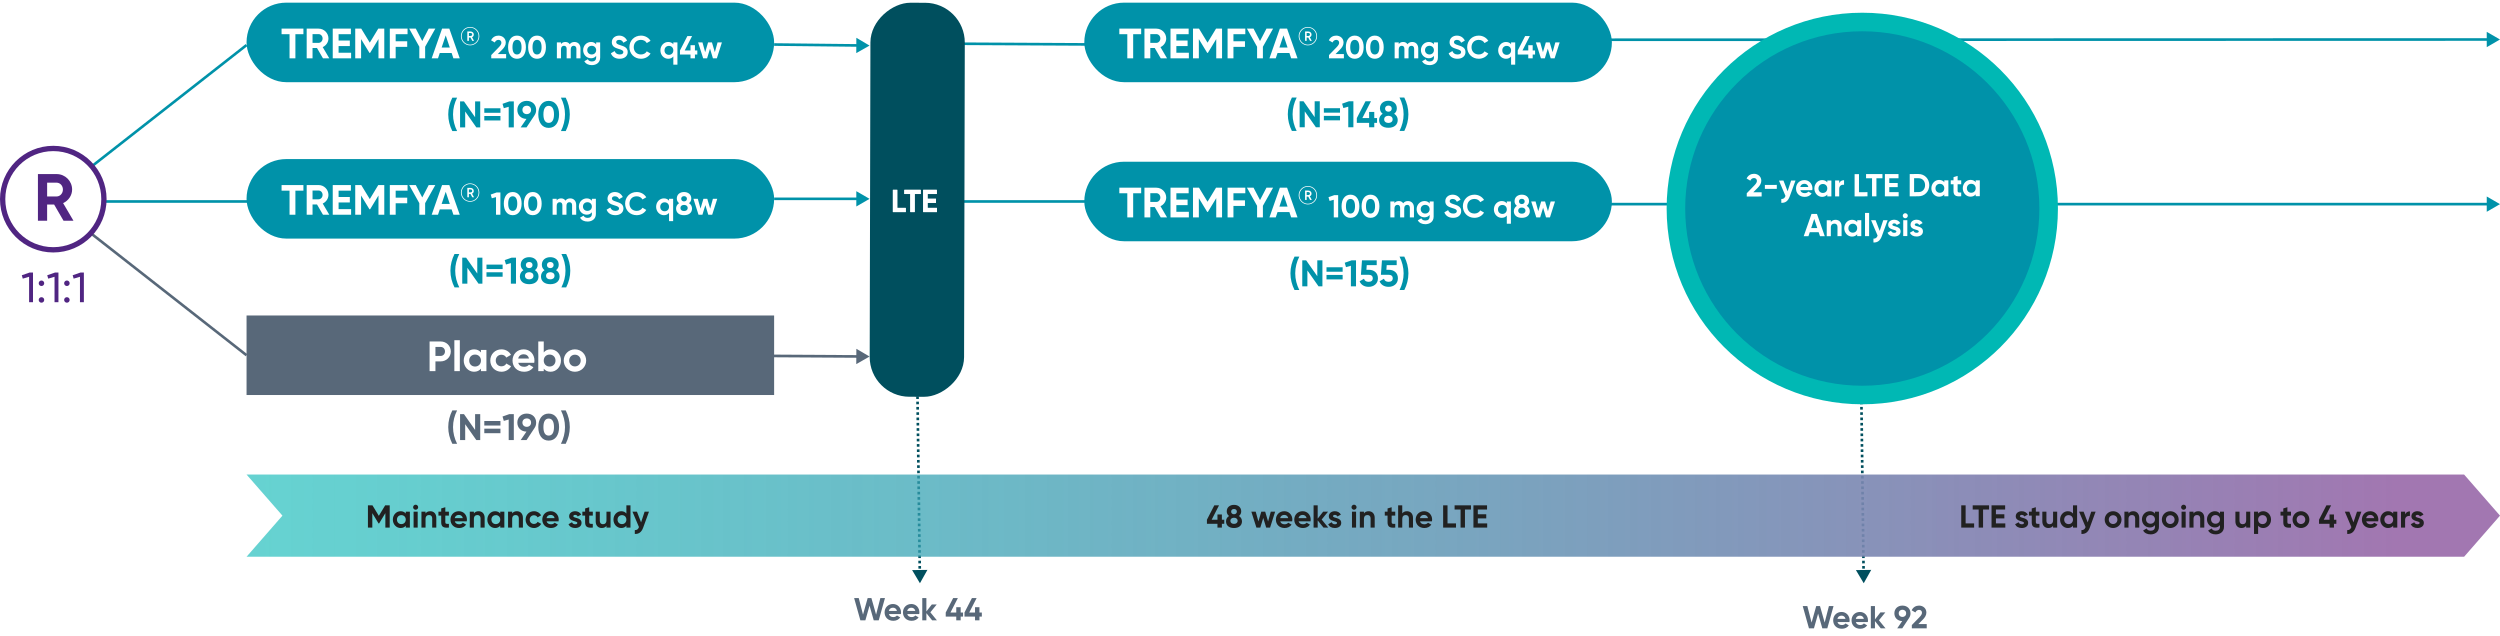 <svg width="943" height="240" viewBox="0 0 943 240" fill="none" xmlns="http://www.w3.org/2000/svg">
<path d="M33 87L93 134" stroke="#586879" stroke-miterlimit="10"/>
<path d="M93 17L33 64" stroke="#0092A9" stroke-miterlimit="10"/>
<path d="M703 220L705.822 214.963L700.049 215.037L703 220ZM702.981 218.5L703.481 218.494L703.468 217.494L702.968 217.5L702.468 217.506L702.481 218.506L702.981 218.5ZM702.955 216.5L703.455 216.494L703.442 215.494L702.942 215.5L702.442 215.506L702.455 216.506L702.955 216.5ZM702.929 214.5L703.429 214.494L703.417 213.494L702.917 213.5L702.417 213.506L702.43 214.506L702.929 214.5ZM702.904 212.5L703.404 212.494L703.391 211.494L702.891 211.5L702.391 211.506L702.404 212.506L702.904 212.5ZM702.878 210.5L703.378 210.494L703.365 209.494L702.865 209.5L702.365 209.506L702.378 210.506L702.878 210.5ZM702.853 208.5L703.353 208.494L703.34 207.494L702.84 207.5L702.34 207.506L702.353 208.506L702.853 208.5ZM702.827 206.5L703.327 206.494L703.314 205.494L702.814 205.5L702.314 205.506L702.327 206.506L702.827 206.5ZM702.801 204.5L703.301 204.494L703.288 203.494L702.788 203.5L702.289 203.506L702.301 204.506L702.801 204.5ZM702.776 202.5L703.276 202.494L703.263 201.494L702.763 201.5L702.263 201.506L702.276 202.506L702.776 202.5ZM702.75 200.5L703.25 200.494L703.237 199.494L702.737 199.5L702.237 199.506L702.25 200.506L702.75 200.5ZM702.724 198.5L703.224 198.494L703.211 197.494L702.712 197.5L702.212 197.506L702.224 198.506L702.724 198.5ZM702.699 196.5L703.199 196.494L703.186 195.494L702.686 195.5L702.186 195.506L702.199 196.506L702.699 196.5ZM702.673 194.5L703.173 194.494L703.16 193.494L702.66 193.5L702.16 193.506L702.173 194.506L702.673 194.5ZM702.647 192.5L703.147 192.494L703.135 191.494L702.635 191.5L702.135 191.506L702.147 192.506L702.647 192.5ZM702.622 190.5L703.122 190.494L703.109 189.494L702.609 189.5L702.109 189.506L702.122 190.506L702.622 190.5ZM702.596 188.5L703.096 188.494L703.083 187.494L702.583 187.5L702.083 187.506L702.096 188.506L702.596 188.5ZM702.571 186.5L703.07 186.494L703.058 185.494L702.558 185.5L702.058 185.506L702.071 186.506L702.571 186.5ZM702.545 184.5L703.045 184.494L703.032 183.494L702.532 183.5L702.032 183.506L702.045 184.506L702.545 184.5ZM702.519 182.5L703.019 182.494L703.006 181.494L702.506 181.5L702.006 181.506L702.019 182.506L702.519 182.5ZM702.494 180.5L702.994 180.494L702.981 179.494L702.481 179.5L701.981 179.506L701.994 180.506L702.494 180.5ZM702.468 178.5L702.968 178.494L702.955 177.494L702.455 177.5L701.955 177.506L701.968 178.506L702.468 178.5ZM702.442 176.5L702.942 176.494L702.929 175.494L702.429 175.5L701.93 175.506L701.942 176.506L702.442 176.5ZM702.417 174.5L702.917 174.494L702.904 173.494L702.404 173.5L701.904 173.506L701.917 174.506L702.417 174.5ZM702.391 172.5L702.891 172.494L702.878 171.494L702.378 171.5L701.878 171.506L701.891 172.506L702.391 172.5ZM702.365 170.5L702.865 170.494L702.853 169.494L702.353 169.5L701.853 169.506L701.865 170.506L702.365 170.5ZM702.34 168.5L702.84 168.494L702.827 167.494L702.327 167.5L701.827 167.506L701.84 168.506L702.34 168.5ZM702.314 166.5L702.814 166.494L702.801 165.494L702.301 165.5L701.801 165.506L701.814 166.506L702.314 166.5ZM702.288 164.5L702.788 164.494L702.776 163.494L702.276 163.5L701.776 163.506L701.789 164.506L702.288 164.5ZM702.263 162.5L702.763 162.494L702.75 161.494L702.25 161.5L701.75 161.506L701.763 162.506L702.263 162.5ZM702.237 160.5L702.737 160.494L702.724 159.494L702.224 159.5L701.724 159.506L701.737 160.506L702.237 160.5ZM702.212 158.5L702.711 158.494L702.699 157.494L702.199 157.5L701.699 157.506L701.712 158.506L702.212 158.5ZM702.186 156.5L702.686 156.494L702.673 155.494L702.173 155.5L701.673 155.506L701.686 156.506L702.186 156.5ZM702.16 154.5L702.66 154.494L702.647 153.494L702.147 153.5L701.647 153.506L701.66 154.506L702.16 154.5ZM702.135 152.5L702.635 152.494L702.622 151.494L702.122 151.5L701.622 151.506L701.635 152.506L702.135 152.5ZM702.109 150.5L702.609 150.494L702.596 149.494L702.096 149.5L701.596 149.506L701.609 150.506L702.109 150.5ZM702.083 148.5L702.583 148.494L702.57 147.494L702.071 147.5L701.571 147.506L701.583 148.506L702.083 148.5ZM702.058 146.5L702.558 146.494L702.545 145.494L702.045 145.5L701.545 145.506L701.558 146.506L702.058 146.5ZM702.032 144.5L702.532 144.494L702.519 143.494L702.019 143.5L701.519 143.506L701.532 144.506L702.032 144.5ZM702.006 142.5L702.506 142.494L702.494 141.494L701.994 141.5L701.494 141.506L701.506 142.506L702.006 142.5ZM701.981 140.5L702.481 140.494L702.468 139.494L701.968 139.5L701.468 139.506L701.481 140.506L701.981 140.5ZM701.955 138.5L702.455 138.494L702.442 137.494L701.942 137.5L701.442 137.506L701.455 138.506L701.955 138.5ZM701.929 136.5L702.429 136.494L702.417 135.493L701.917 135.5L701.417 135.506L701.43 136.506L701.929 136.5ZM701.904 134.5L702.404 134.494L702.391 133.493L701.891 133.5L701.391 133.506L701.404 134.506L701.904 134.5ZM701.878 132.5L702.378 132.493L702.365 131.493L701.865 131.5L701.365 131.506L701.378 132.506L701.878 132.5ZM701.853 130.5L702.353 130.493L702.34 129.493L701.84 129.5L701.34 129.506L701.353 130.506L701.853 130.5ZM701.827 128.5L702.327 128.493L702.314 127.493L701.814 127.5L701.314 127.506L701.327 128.506L701.827 128.5ZM701.801 126.5L702.301 126.493L702.288 125.493L701.788 125.5L701.289 125.506L701.301 126.506L701.801 126.5ZM701.776 124.5L702.276 124.493L702.263 123.493L701.763 123.5L701.263 123.506L701.276 124.506L701.776 124.5ZM701.75 122.5L702.25 122.493L702.237 121.493L701.737 121.5L701.237 121.506L701.25 122.506L701.75 122.5ZM701.724 120.5L702.224 120.493L702.211 119.493L701.712 119.5L701.212 119.506L701.224 120.506L701.724 120.5ZM701.699 118.5L702.199 118.493L702.186 117.493L701.686 117.5L701.186 117.506L701.199 118.506L701.699 118.5ZM701.673 116.5L702.173 116.493L702.16 115.493L701.66 115.5L701.16 115.506L701.173 116.506L701.673 116.5ZM701.647 114.5L702.147 114.493L702.135 113.493L701.635 113.5L701.135 113.506L701.147 114.506L701.647 114.5ZM701.622 112.5L702.122 112.493L702.109 111.493L701.609 111.5L701.109 111.506L701.122 112.506L701.622 112.5ZM701.596 110.5L702.096 110.493L702.083 109.493L701.583 109.5L701.083 109.506L701.096 110.506L701.596 110.5ZM701.571 108.5L702.07 108.493L702.058 107.493L701.558 107.5L701.058 107.506L701.071 108.506L701.571 108.5ZM701.545 106.5L702.045 106.493L702.032 105.493L701.532 105.5L701.032 105.506L701.045 106.506L701.545 106.5ZM701.519 104.5L702.019 104.493L702.006 103.493L701.506 103.5L701.006 103.506L701.019 104.506L701.519 104.5ZM701.494 102.5L701.994 102.493L701.981 101.493L701.481 101.5L700.981 101.506L700.994 102.506L701.494 102.5ZM701.468 100.5L701.968 100.493L701.955 99.493L701.455 99.5L700.955 99.506L700.968 100.506L701.468 100.5ZM701.442 98.5L701.942 98.493L701.929 97.493L701.429 97.5L700.93 97.506L700.942 98.506L701.442 98.5ZM701.417 96.5L701.917 96.493L701.904 95.493L701.404 95.5L700.904 95.506L700.917 96.506L701.417 96.5ZM701.391 94.5L701.891 94.493L701.878 93.493L701.378 93.5L700.878 93.506L700.891 94.506L701.391 94.5ZM701.365 92.5L701.865 92.493L701.853 91.493L701.353 91.5L700.853 91.506L700.865 92.506L701.365 92.5ZM701.34 90.5L701.84 90.493L701.827 89.493L701.327 89.5L700.827 89.506L700.84 90.506L701.34 90.5ZM701.314 88.5L701.814 88.493L701.801 87.493L701.301 87.5L700.801 87.506L700.814 88.506L701.314 88.5ZM701.288 86.5L701.788 86.493L701.776 85.493L701.276 85.5L700.776 85.506L700.789 86.506L701.288 86.5ZM701.263 84.5L701.763 84.493L701.75 83.493L701.25 83.5L700.75 83.506L700.763 84.506L701.263 84.5ZM701.237 82.5L701.737 82.493L701.724 81.493L701.224 81.5L700.724 81.506L700.737 82.506L701.237 82.5ZM701.212 80.5L701.711 80.493L701.699 79.493L701.199 79.5L700.699 79.506L700.712 80.506L701.212 80.5ZM701.186 78.5L701.686 78.493L701.673 77.493L701.173 77.5L700.673 77.506L700.686 78.506L701.186 78.5ZM701.16 76.5L701.66 76.493L701.647 75.493L701.147 75.5L700.647 75.506L700.66 76.506L701.16 76.5ZM701.135 74.5L701.635 74.493L701.622 73.493L701.122 73.5L700.622 73.506L700.635 74.506L701.135 74.5ZM701.109 72.5L701.609 72.493L701.596 71.493L701.096 71.5L700.596 71.506L700.609 72.506L701.109 72.5ZM701.083 70.5L701.583 70.494L701.57 69.494L701.071 69.5L700.571 69.506L700.583 70.506L701.083 70.5ZM701.058 68.5L701.558 68.494L701.545 67.494L701.045 67.5L700.545 67.506L700.558 68.506L701.058 68.5ZM701.032 66.5L701.532 66.494L701.519 65.494L701.019 65.5L700.519 65.506L700.532 66.506L701.032 66.5ZM701.006 64.5L701.506 64.494L701.5 63.994L701 64L700.5 64.006L700.506 64.506L701.006 64.5Z" fill="#004F5E"/>
<path d="M347 220L349.822 214.963L344.049 215.038L347 220ZM346.981 218.5L347.48 218.494L347.467 217.494L346.968 217.5L346.468 217.506L346.481 218.506L346.981 218.5ZM346.955 216.5L347.455 216.494L347.442 215.494L346.942 215.5L346.442 215.506L346.455 216.506L346.955 216.5ZM346.929 214.5L347.429 214.494L347.416 213.494L346.916 213.5L346.416 213.506L346.429 214.506L346.929 214.5ZM346.903 212.5L347.403 212.494L347.39 211.494L346.89 211.5L346.39 211.506L346.403 212.506L346.903 212.5ZM346.877 210.5L347.377 210.494L347.364 209.494L346.864 209.5L346.364 209.506L346.377 210.506L346.877 210.5ZM346.851 208.5L347.351 208.494L347.338 207.494L346.838 207.5L346.338 207.506L346.351 208.506L346.851 208.5ZM346.825 206.5L347.325 206.494L347.312 205.494L346.812 205.5L346.312 205.506L346.325 206.506L346.825 206.5ZM346.799 204.5L347.299 204.494L347.286 203.494L346.786 203.5L346.286 203.506L346.299 204.506L346.799 204.5ZM346.773 202.5L347.273 202.494L347.26 201.494L346.76 201.5L346.26 201.506L346.273 202.506L346.773 202.5ZM346.747 200.5L347.247 200.494L347.234 199.494L346.734 199.5L346.234 199.506L346.247 200.506L346.747 200.5ZM346.721 198.5L347.221 198.494L347.208 197.494L346.708 197.5L346.208 197.506L346.221 198.506L346.721 198.5ZM346.695 196.5L347.195 196.494L347.182 195.494L346.682 195.5L346.182 195.506L346.195 196.506L346.695 196.5ZM346.669 194.5L347.169 194.494L347.156 193.494L346.656 193.5L346.156 193.506L346.169 194.506L346.669 194.5ZM346.643 192.5L347.143 192.494L347.13 191.494L346.63 191.5L346.13 191.507L346.143 192.506L346.643 192.5ZM346.617 190.5L347.117 190.494L347.104 189.494L346.604 189.5L346.104 189.507L346.117 190.507L346.617 190.5ZM346.591 188.5L347.091 188.494L347.078 187.494L346.578 187.5L346.078 187.507L346.091 188.507L346.591 188.5ZM346.565 186.5L347.065 186.494L347.052 185.494L346.552 185.5L346.052 185.507L346.065 186.507L346.565 186.5ZM346.539 184.5L347.039 184.494L347.026 183.494L346.526 183.5L346.026 183.507L346.039 184.507L346.539 184.5ZM346.513 182.5L347.013 182.494L347 181.494L346.5 181.5L346 181.507L346.013 182.507L346.513 182.5ZM346.487 180.5L346.987 180.494L346.974 179.494L346.474 179.5L345.974 179.507L345.987 180.507L346.487 180.5ZM346.461 178.5L346.961 178.494L346.948 177.494L346.448 177.5L345.948 177.507L345.961 178.507L346.461 178.5ZM346.435 176.5L346.935 176.494L346.922 175.494L346.422 175.5L345.922 175.507L345.935 176.507L346.435 176.5ZM346.409 174.5L346.909 174.494L346.896 173.494L346.396 173.5L345.896 173.507L345.909 174.507L346.409 174.5ZM346.383 172.5L346.883 172.494L346.87 171.494L346.37 171.5L345.87 171.507L345.883 172.507L346.383 172.5ZM346.357 170.5L346.857 170.494L346.844 169.494L346.344 169.5L345.844 169.507L345.857 170.507L346.357 170.5ZM346.331 168.5L346.831 168.494L346.818 167.494L346.318 167.5L345.818 167.507L345.831 168.507L346.331 168.5ZM346.305 166.5L346.805 166.494L346.792 165.494L346.292 165.5L345.792 165.507L345.805 166.507L346.305 166.5ZM346.279 164.5L346.779 164.494L346.766 163.494L346.266 163.5L345.766 163.507L345.779 164.507L346.279 164.5ZM346.253 162.5L346.753 162.494L346.74 161.494L346.24 161.5L345.74 161.507L345.753 162.507L346.253 162.5ZM346.227 160.5L346.727 160.494L346.714 159.494L346.214 159.5L345.714 159.507L345.727 160.507L346.227 160.5ZM346.201 158.5L346.701 158.494L346.688 157.494L346.188 157.5L345.688 157.507L345.701 158.507L346.201 158.5ZM346.175 156.5L346.675 156.494L346.662 155.494L346.162 155.5L345.662 155.507L345.675 156.507L346.175 156.5ZM346.149 154.5L346.649 154.494L346.636 153.494L346.136 153.5L345.636 153.507L345.649 154.507L346.149 154.5ZM346.123 152.5L346.623 152.494L346.61 151.494L346.11 151.5L345.61 151.507L345.623 152.507L346.123 152.5ZM346.097 150.5L346.597 150.494L346.584 149.494L346.084 149.5L345.584 149.507L345.597 150.507L346.097 150.5ZM346.071 148.5L346.571 148.494L346.558 147.494L346.058 147.5L345.558 147.507L345.571 148.507L346.071 148.5ZM346.045 146.5L346.545 146.494L346.532 145.494L346.032 145.5L345.533 145.507L345.545 146.507L346.045 146.5ZM346.019 144.5L346.519 144.494L346.506 143.494L346.006 143.5L345.507 143.507L345.52 144.507L346.019 144.5ZM345.994 142.5L346.493 142.494L346.48 141.494L345.981 141.5L345.481 141.507L345.494 142.507L345.994 142.5ZM345.968 140.5L346.467 140.494L346.455 139.494L345.955 139.5L345.455 139.507L345.468 140.507L345.968 140.5ZM345.942 138.5L346.442 138.494L346.429 137.494L345.929 137.5L345.429 137.507L345.442 138.507L345.942 138.5ZM345.916 136.5L346.416 136.494L346.403 135.494L345.903 135.5L345.403 135.507L345.416 136.507L345.916 136.5ZM345.89 134.5L346.39 134.494L346.377 133.494L345.877 133.5L345.377 133.507L345.39 134.507L345.89 134.5ZM345.864 132.5L346.364 132.494L346.351 131.494L345.851 131.5L345.351 131.507L345.364 132.507L345.864 132.5ZM345.838 130.5L346.338 130.494L346.325 129.494L345.825 129.5L345.325 129.507L345.338 130.507L345.838 130.5ZM345.812 128.5L346.312 128.494L346.299 127.494L345.799 127.5L345.299 127.507L345.312 128.507L345.812 128.5ZM345.786 126.5L346.286 126.494L346.273 125.494L345.773 125.5L345.273 125.507L345.286 126.507L345.786 126.5ZM345.76 124.5L346.26 124.494L346.247 123.494L345.747 123.5L345.247 123.507L345.26 124.507L345.76 124.5ZM345.734 122.5L346.234 122.494L346.221 121.494L345.721 121.5L345.221 121.507L345.234 122.507L345.734 122.5ZM345.708 120.5L346.208 120.494L346.195 119.494L345.695 119.5L345.195 119.507L345.208 120.507L345.708 120.5ZM345.682 118.5L346.182 118.494L346.169 117.494L345.669 117.5L345.169 117.507L345.182 118.507L345.682 118.5ZM345.656 116.5L346.156 116.494L346.143 115.494L345.643 115.5L345.143 115.507L345.156 116.507L345.656 116.5ZM345.63 114.5L346.13 114.494L346.117 113.494L345.617 113.5L345.117 113.507L345.13 114.507L345.63 114.5ZM345.604 112.5L346.104 112.494L346.091 111.494L345.591 111.5L345.091 111.507L345.104 112.507L345.604 112.5ZM345.578 110.5L346.078 110.494L346.065 109.494L345.565 109.5L345.065 109.507L345.078 110.507L345.578 110.5ZM345.552 108.5L346.052 108.494L346.039 107.494L345.539 107.5L345.039 107.507L345.052 108.507L345.552 108.5ZM345.526 106.5L346.026 106.494L346.013 105.494L345.513 105.5L345.013 105.507L345.026 106.507L345.526 106.5ZM345.5 104.5L346 104.494L345.987 103.494L345.487 103.5L344.987 103.507L345 104.507L345.5 104.5ZM345.474 102.5L345.974 102.494L345.961 101.494L345.461 101.5L344.961 101.507L344.974 102.507L345.474 102.5ZM345.448 100.5L345.948 100.494L345.935 99.493L345.435 99.5L344.935 99.507L344.948 100.507L345.448 100.5ZM345.422 98.5L345.922 98.493L345.909 97.493L345.409 97.5L344.909 97.507L344.922 98.507L345.422 98.5ZM345.396 96.5L345.896 96.493L345.883 95.493L345.383 95.5L344.883 95.507L344.896 96.507L345.396 96.5ZM345.37 94.5L345.87 94.493L345.857 93.493L345.357 93.5L344.857 93.507L344.87 94.507L345.37 94.5ZM345.344 92.5L345.844 92.494L345.831 91.494L345.331 91.5L344.831 91.507L344.844 92.507L345.344 92.5ZM345.318 90.5L345.818 90.493L345.805 89.493L345.305 89.5L344.805 89.507L344.818 90.507L345.318 90.5ZM345.292 88.5L345.792 88.493L345.779 87.493L345.279 87.5L344.779 87.507L344.792 88.507L345.292 88.5ZM345.266 86.5L345.766 86.493L345.753 85.493L345.253 85.5L344.753 85.507L344.766 86.507L345.266 86.5ZM345.24 84.5L345.74 84.493L345.727 83.493L345.227 83.5L344.727 83.507L344.74 84.507L345.24 84.5ZM345.214 82.5L345.714 82.493L345.701 81.493L345.201 81.5L344.701 81.507L344.714 82.507L345.214 82.5ZM345.188 80.5L345.688 80.493L345.675 79.493L345.175 79.5L344.675 79.507L344.688 80.507L345.188 80.5ZM345.162 78.5L345.662 78.493L345.649 77.493L345.149 77.5L344.649 77.506L344.662 78.506L345.162 78.5ZM345.136 76.5L345.636 76.493L345.623 75.493L345.123 75.5L344.623 75.506L344.636 76.506L345.136 76.5ZM345.11 74.5L345.61 74.493L345.597 73.493L345.097 73.5L344.597 73.506L344.61 74.506L345.11 74.5ZM345.084 72.5L345.584 72.493L345.571 71.493L345.071 71.5L344.571 71.506L344.584 72.506L345.084 72.5ZM345.058 70.5L345.558 70.493L345.545 69.493L345.045 69.5L344.545 69.506L344.558 70.506L345.058 70.5ZM345.032 68.5L345.532 68.493L345.519 67.493L345.019 67.5L344.52 67.506L344.533 68.506L345.032 68.5ZM345.006 66.5L345.506 66.493L345.5 65.993L345 66L344.5 66.007L344.507 66.506L345.006 66.5Z" fill="#004F5E"/>
<path d="M943 194.5L929.465 210H93L106.535 194.5L93 179H929.465L943 194.5Z" fill="url(#paint0_linear_10013_28929)"/>
<rect x="93" y="1" width="199" height="30" rx="15" fill="#0092A9"/>
<path d="M114.448 10.8V12.912H111.424V22H109.216V12.912H106.208V10.8H114.448ZM121.825 22L119.569 18.112H117.889V22H115.681V10.8H120.161C122.225 10.8 123.889 12.464 123.889 14.512C123.889 15.92 123.009 17.184 121.729 17.776L124.209 22H121.825ZM117.889 12.864V16.176H120.161C120.993 16.176 121.681 15.44 121.681 14.512C121.681 13.584 120.993 12.864 120.161 12.864H117.889ZM127.717 19.888H132.437V22H125.509V10.8H132.357V12.912H127.717V15.296H131.957V17.376H127.717V19.888ZM144.953 10.8V22H142.761V14.736L139.609 19.936H139.353L136.201 14.752V22H133.993V10.8H136.265L139.481 16.096L142.681 10.8H144.953ZM153.728 12.912H149.248V15.568H153.6V17.68H149.248V22H147.04V10.8H153.728V12.912ZM164.201 10.8L160.361 17.632V22H158.169V17.632L154.345 10.8H156.841L159.273 15.472L161.705 10.8H164.201ZM171.021 22L170.349 19.984H165.885L165.213 22H162.829L166.749 10.8H169.485L173.421 22H171.021ZM166.589 17.92H169.661L168.125 13.344L166.589 17.92ZM177.328 10.165C179.248 10.165 180.803 11.72 180.803 13.64C180.803 15.56 179.248 17.115 177.328 17.115C175.408 17.115 173.853 15.56 173.853 13.64C173.853 11.72 175.408 10.165 177.328 10.165ZM177.328 16.846C179.085 16.846 180.515 15.416 180.515 13.64C180.515 11.864 179.085 10.434 177.328 10.434C175.571 10.434 174.141 11.864 174.141 13.64C174.141 15.416 175.571 16.846 177.328 16.846ZM178.71 13.006C178.71 13.496 178.49 13.861 178.058 14.034L178.806 15.416H178.144L177.462 14.149H177.366H176.867V15.416H176.272V11.864H177.366C178.259 11.864 178.71 12.411 178.71 13.006ZM176.867 12.44V13.573H177.405C177.866 13.573 178.115 13.342 178.115 13.006C178.115 12.661 177.866 12.44 177.405 12.44H176.867ZM185.296 22V20.764L188.164 17.812C188.704 17.248 189.124 16.696 189.124 16.132C189.124 15.46 188.668 15.04 188.032 15.04C187.384 15.04 186.904 15.424 186.628 16.024L185.236 15.208C185.776 14.008 186.868 13.432 188.008 13.432C189.448 13.432 190.78 14.392 190.78 16.072C190.78 17.092 190.192 17.968 189.4 18.76L187.756 20.404H190.912V22H185.296ZM195.01 22.168C192.874 22.168 191.65 20.392 191.65 17.8C191.65 15.208 192.874 13.432 195.01 13.432C197.158 13.432 198.37 15.208 198.37 17.8C198.37 20.392 197.158 22.168 195.01 22.168ZM195.01 20.548C196.138 20.548 196.726 19.576 196.726 17.8C196.726 16.024 196.138 15.04 195.01 15.04C193.882 15.04 193.306 16.024 193.306 17.8C193.306 19.576 193.882 20.548 195.01 20.548ZM202.569 22.168C200.433 22.168 199.209 20.392 199.209 17.8C199.209 15.208 200.433 13.432 202.569 13.432C204.717 13.432 205.929 15.208 205.929 17.8C205.929 20.392 204.717 22.168 202.569 22.168ZM202.569 20.548C203.697 20.548 204.285 19.576 204.285 17.8C204.285 16.024 203.697 15.04 202.569 15.04C201.441 15.04 200.865 16.024 200.865 17.8C200.865 19.576 201.441 20.548 202.569 20.548ZM216.691 15.832C218.059 15.832 218.959 16.804 218.959 18.304V22H217.411V18.412C217.411 17.704 217.051 17.272 216.403 17.272C215.719 17.272 215.287 17.728 215.287 18.628V22H213.739V18.412C213.739 17.704 213.379 17.272 212.731 17.272C212.071 17.272 211.603 17.728 211.603 18.628V22H210.055V16H211.603V16.636C211.939 16.132 212.503 15.832 213.271 15.832C214.015 15.832 214.567 16.144 214.903 16.696C215.275 16.156 215.875 15.832 216.691 15.832ZM224.87 16H226.382V21.712C226.382 23.68 224.834 24.568 223.25 24.568C221.966 24.568 220.934 24.076 220.406 23.104L221.726 22.348C221.978 22.816 222.374 23.188 223.298 23.188C224.27 23.188 224.87 22.66 224.87 21.712V21.064C224.45 21.628 223.802 21.976 222.95 21.976C221.246 21.976 219.962 20.596 219.962 18.904C219.962 17.224 221.246 15.832 222.95 15.832C223.802 15.832 224.45 16.18 224.87 16.744V16ZM223.19 20.548C224.162 20.548 224.87 19.864 224.87 18.904C224.87 17.956 224.162 17.272 223.19 17.272C222.218 17.272 221.51 17.956 221.51 18.904C221.51 19.864 222.218 20.548 223.19 20.548ZM233.726 22.168C232.01 22.168 230.882 21.34 230.426 20.092L231.842 19.264C232.142 20.044 232.73 20.548 233.774 20.548C234.77 20.548 235.118 20.128 235.118 19.66C235.118 19.036 234.554 18.796 233.306 18.436C232.022 18.064 230.774 17.524 230.774 15.928C230.774 14.344 232.094 13.432 233.534 13.432C234.914 13.432 235.97 14.14 236.534 15.316L235.142 16.12C234.842 15.484 234.386 15.04 233.534 15.04C232.838 15.04 232.43 15.4 232.43 15.88C232.43 16.396 232.754 16.672 234.026 17.056C235.358 17.476 236.774 17.92 236.774 19.636C236.774 21.208 235.514 22.168 233.726 22.168ZM241.779 22.168C239.235 22.168 237.411 20.248 237.411 17.8C237.411 15.34 239.235 13.432 241.779 13.432C243.315 13.432 244.671 14.212 245.391 15.412L243.963 16.24C243.555 15.496 242.739 15.04 241.779 15.04C240.135 15.04 239.055 16.18 239.055 17.8C239.055 19.408 240.135 20.548 241.779 20.548C242.739 20.548 243.567 20.092 243.963 19.36L245.391 20.188C244.683 21.388 243.327 22.168 241.779 22.168ZM253.978 16H255.526V24.4H253.978V21.292C253.546 21.844 252.91 22.168 252.034 22.168C250.426 22.168 249.106 20.788 249.106 19C249.106 17.212 250.426 15.832 252.034 15.832C252.91 15.832 253.546 16.156 253.978 16.708V16ZM252.322 20.692C253.27 20.692 253.978 20.008 253.978 19C253.978 17.992 253.27 17.308 252.322 17.308C251.362 17.308 250.654 17.992 250.654 19C250.654 20.008 251.362 20.692 252.322 20.692ZM263.026 19.036V20.572H262.126V22H260.458V20.572H256.486V19.036L259.282 13.6H261.058L258.274 19.036H260.458V17.044H262.126V19.036H263.026ZM270.659 16H272.303L270.395 22H268.919L267.815 18.364L266.711 22H265.235L263.327 16H264.971L265.991 19.684L267.083 16H268.547L269.639 19.696L270.659 16Z" fill="white"/>
<rect x="93" y="60" width="199" height="30" rx="15" fill="#0092A9"/>
<path d="M114.448 69.8V71.912H111.424V81H109.216V71.912H106.208V69.8H114.448ZM121.825 81L119.569 77.112H117.889V81H115.681V69.8H120.161C122.225 69.8 123.889 71.464 123.889 73.512C123.889 74.92 123.009 76.184 121.729 76.776L124.209 81H121.825ZM117.889 71.864V75.176H120.161C120.993 75.176 121.681 74.44 121.681 73.512C121.681 72.584 120.993 71.864 120.161 71.864H117.889ZM127.717 78.888H132.437V81H125.509V69.8H132.357V71.912H127.717V74.296H131.957V76.376H127.717V78.888ZM144.953 69.8V81H142.761V73.736L139.609 78.936H139.353L136.201 73.752V81H133.993V69.8H136.265L139.481 75.096L142.681 69.8H144.953ZM153.728 71.912H149.248V74.568H153.6V76.68H149.248V81H147.04V69.8H153.728V71.912ZM164.201 69.8L160.361 76.632V81H158.169V76.632L154.345 69.8H156.841L159.273 74.472L161.705 69.8H164.201ZM171.021 81L170.349 78.984H165.885L165.213 81H162.829L166.749 69.8H169.485L173.421 81H171.021ZM166.589 76.92H169.661L168.125 72.344L166.589 76.92ZM177.328 69.165C179.248 69.165 180.803 70.72 180.803 72.64C180.803 74.56 179.248 76.115 177.328 76.115C175.408 76.115 173.853 74.56 173.853 72.64C173.853 70.72 175.408 69.165 177.328 69.165ZM177.328 75.846C179.085 75.846 180.515 74.416 180.515 72.64C180.515 70.864 179.085 69.434 177.328 69.434C175.571 69.434 174.141 70.864 174.141 72.64C174.141 74.416 175.571 75.846 177.328 75.846ZM178.71 72.006C178.71 72.496 178.49 72.861 178.058 73.034L178.806 74.416H178.144L177.462 73.149H177.366H176.867V74.416H176.272V70.864H177.366C178.259 70.864 178.71 71.411 178.71 72.006ZM176.867 71.44V72.573H177.405C177.866 72.573 178.115 72.342 178.115 72.006C178.115 71.661 177.866 71.44 177.405 71.44H176.867ZM187.312 72.6H188.752V81H187.096V74.352L185.512 74.796L185.104 73.38L187.312 72.6ZM193.393 81.168C191.257 81.168 190.033 79.392 190.033 76.8C190.033 74.208 191.257 72.432 193.393 72.432C195.541 72.432 196.753 74.208 196.753 76.8C196.753 79.392 195.541 81.168 193.393 81.168ZM193.393 79.548C194.521 79.548 195.109 78.576 195.109 76.8C195.109 75.024 194.521 74.04 193.393 74.04C192.265 74.04 191.689 75.024 191.689 76.8C191.689 78.576 192.265 79.548 193.393 79.548ZM200.952 81.168C198.816 81.168 197.592 79.392 197.592 76.8C197.592 74.208 198.816 72.432 200.952 72.432C203.1 72.432 204.312 74.208 204.312 76.8C204.312 79.392 203.1 81.168 200.952 81.168ZM200.952 79.548C202.08 79.548 202.668 78.576 202.668 76.8C202.668 75.024 202.08 74.04 200.952 74.04C199.824 74.04 199.248 75.024 199.248 76.8C199.248 78.576 199.824 79.548 200.952 79.548ZM215.074 74.832C216.442 74.832 217.342 75.804 217.342 77.304V81H215.794V77.412C215.794 76.704 215.434 76.272 214.786 76.272C214.102 76.272 213.67 76.728 213.67 77.628V81H212.122V77.412C212.122 76.704 211.762 76.272 211.114 76.272C210.454 76.272 209.986 76.728 209.986 77.628V81H208.438V75H209.986V75.636C210.322 75.132 210.886 74.832 211.654 74.832C212.398 74.832 212.95 75.144 213.286 75.696C213.658 75.156 214.258 74.832 215.074 74.832ZM223.253 75H224.765V80.712C224.765 82.68 223.217 83.568 221.633 83.568C220.349 83.568 219.317 83.076 218.789 82.104L220.109 81.348C220.361 81.816 220.757 82.188 221.681 82.188C222.653 82.188 223.253 81.66 223.253 80.712V80.064C222.833 80.628 222.185 80.976 221.333 80.976C219.629 80.976 218.345 79.596 218.345 77.904C218.345 76.224 219.629 74.832 221.333 74.832C222.185 74.832 222.833 75.18 223.253 75.744V75ZM221.573 79.548C222.545 79.548 223.253 78.864 223.253 77.904C223.253 76.956 222.545 76.272 221.573 76.272C220.601 76.272 219.893 76.956 219.893 77.904C219.893 78.864 220.601 79.548 221.573 79.548ZM232.109 81.168C230.393 81.168 229.265 80.34 228.809 79.092L230.225 78.264C230.525 79.044 231.113 79.548 232.157 79.548C233.153 79.548 233.501 79.128 233.501 78.66C233.501 78.036 232.937 77.796 231.689 77.436C230.405 77.064 229.157 76.524 229.157 74.928C229.157 73.344 230.477 72.432 231.917 72.432C233.297 72.432 234.353 73.14 234.917 74.316L233.525 75.12C233.225 74.484 232.769 74.04 231.917 74.04C231.221 74.04 230.813 74.4 230.813 74.88C230.813 75.396 231.137 75.672 232.409 76.056C233.741 76.476 235.157 76.92 235.157 78.636C235.157 80.208 233.897 81.168 232.109 81.168ZM240.162 81.168C237.618 81.168 235.794 79.248 235.794 76.8C235.794 74.34 237.618 72.432 240.162 72.432C241.698 72.432 243.054 73.212 243.774 74.412L242.346 75.24C241.938 74.496 241.122 74.04 240.162 74.04C238.518 74.04 237.438 75.18 237.438 76.8C237.438 78.408 238.518 79.548 240.162 79.548C241.122 79.548 241.95 79.092 242.346 78.36L243.774 79.188C243.066 80.388 241.71 81.168 240.162 81.168ZM252.361 75H253.909V83.4H252.361V80.292C251.929 80.844 251.293 81.168 250.417 81.168C248.809 81.168 247.489 79.788 247.489 78C247.489 76.212 248.809 74.832 250.417 74.832C251.293 74.832 251.929 75.156 252.361 75.708V75ZM250.705 79.692C251.653 79.692 252.361 79.008 252.361 78C252.361 76.992 251.653 76.308 250.705 76.308C249.745 76.308 249.037 76.992 249.037 78C249.037 79.008 249.745 79.692 250.705 79.692ZM259.873 76.632C260.617 77.076 261.037 77.808 261.037 78.66C261.037 80.208 259.885 81.168 258.025 81.168C256.153 81.168 255.013 80.208 255.013 78.66C255.013 77.808 255.433 77.076 256.165 76.632C255.637 76.248 255.289 75.672 255.289 74.892C255.289 73.272 256.549 72.432 258.025 72.432C259.501 72.432 260.749 73.272 260.749 74.892C260.749 75.672 260.413 76.248 259.873 76.632ZM258.025 73.992C257.401 73.992 256.945 74.352 256.945 74.976C256.945 75.588 257.401 75.972 258.025 75.972C258.649 75.972 259.105 75.588 259.105 74.976C259.105 74.352 258.649 73.992 258.025 73.992ZM258.025 79.608C258.817 79.608 259.393 79.2 259.393 78.444C259.393 77.7 258.817 77.292 258.025 77.292C257.233 77.292 256.657 77.7 256.657 78.444C256.657 79.2 257.233 79.608 258.025 79.608ZM268.901 75H270.545L268.637 81H267.161L266.057 77.364L264.953 81H263.477L261.569 75H263.213L264.233 78.684L265.325 75H266.789L267.881 78.696L268.901 75Z" fill="white"/>
<rect x="409" y="1" width="199" height="30" rx="15" fill="#0092A9"/>
<path d="M430.452 10.8V12.912H427.428V22H425.22V12.912H422.212V10.8H430.452ZM437.829 22L435.573 18.112H433.893V22H431.685V10.8H436.165C438.229 10.8 439.893 12.464 439.893 14.512C439.893 15.92 439.013 17.184 437.733 17.776L440.213 22H437.829ZM433.893 12.864V16.176H436.165C436.997 16.176 437.685 15.44 437.685 14.512C437.685 13.584 436.997 12.864 436.165 12.864H433.893ZM443.721 19.888H448.441V22H441.513V10.8H448.361V12.912H443.721V15.296H447.961V17.376H443.721V19.888ZM460.957 10.8V22H458.765V14.736L455.613 19.936H455.357L452.205 14.752V22H449.997V10.8H452.269L455.485 16.096L458.685 10.8H460.957ZM469.732 12.912H465.252V15.568H469.604V17.68H465.252V22H463.044V10.8H469.732V12.912ZM480.205 10.8L476.365 17.632V22H474.173V17.632L470.349 10.8H472.845L475.277 15.472L477.709 10.8H480.205ZM487.025 22L486.353 19.984H481.889L481.217 22H478.833L482.753 10.8H485.489L489.425 22H487.025ZM482.593 17.92H485.665L484.129 13.344L482.593 17.92ZM493.332 10.165C495.252 10.165 496.807 11.72 496.807 13.64C496.807 15.56 495.252 17.115 493.332 17.115C491.412 17.115 489.857 15.56 489.857 13.64C489.857 11.72 491.412 10.165 493.332 10.165ZM493.332 16.846C495.089 16.846 496.519 15.416 496.519 13.64C496.519 11.864 495.089 10.434 493.332 10.434C491.575 10.434 490.145 11.864 490.145 13.64C490.145 15.416 491.575 16.846 493.332 16.846ZM494.714 13.006C494.714 13.496 494.493 13.861 494.061 14.034L494.81 15.416H494.148L493.466 14.149H493.37H492.871V15.416H492.276V11.864H493.37C494.263 11.864 494.714 12.411 494.714 13.006ZM492.871 12.44V13.573H493.409C493.869 13.573 494.119 13.342 494.119 13.006C494.119 12.661 493.869 12.44 493.409 12.44H492.871ZM501.3 22V20.764L504.168 17.812C504.708 17.248 505.128 16.696 505.128 16.132C505.128 15.46 504.672 15.04 504.036 15.04C503.388 15.04 502.908 15.424 502.632 16.024L501.24 15.208C501.78 14.008 502.872 13.432 504.012 13.432C505.452 13.432 506.784 14.392 506.784 16.072C506.784 17.092 506.196 17.968 505.404 18.76L503.76 20.404H506.916V22H501.3ZM511.014 22.168C508.878 22.168 507.654 20.392 507.654 17.8C507.654 15.208 508.878 13.432 511.014 13.432C513.162 13.432 514.374 15.208 514.374 17.8C514.374 20.392 513.162 22.168 511.014 22.168ZM511.014 20.548C512.142 20.548 512.73 19.576 512.73 17.8C512.73 16.024 512.142 15.04 511.014 15.04C509.886 15.04 509.31 16.024 509.31 17.8C509.31 19.576 509.886 20.548 511.014 20.548ZM518.573 22.168C516.437 22.168 515.213 20.392 515.213 17.8C515.213 15.208 516.437 13.432 518.573 13.432C520.721 13.432 521.933 15.208 521.933 17.8C521.933 20.392 520.721 22.168 518.573 22.168ZM518.573 20.548C519.701 20.548 520.289 19.576 520.289 17.8C520.289 16.024 519.701 15.04 518.573 15.04C517.445 15.04 516.869 16.024 516.869 17.8C516.869 19.576 517.445 20.548 518.573 20.548ZM532.695 15.832C534.063 15.832 534.963 16.804 534.963 18.304V22H533.415V18.412C533.415 17.704 533.055 17.272 532.407 17.272C531.723 17.272 531.291 17.728 531.291 18.628V22H529.743V18.412C529.743 17.704 529.383 17.272 528.735 17.272C528.075 17.272 527.607 17.728 527.607 18.628V22H526.059V16H527.607V16.636C527.943 16.132 528.507 15.832 529.275 15.832C530.019 15.832 530.571 16.144 530.907 16.696C531.279 16.156 531.879 15.832 532.695 15.832ZM540.874 16H542.386V21.712C542.386 23.68 540.838 24.568 539.254 24.568C537.97 24.568 536.938 24.076 536.41 23.104L537.73 22.348C537.982 22.816 538.378 23.188 539.302 23.188C540.274 23.188 540.874 22.66 540.874 21.712V21.064C540.454 21.628 539.806 21.976 538.954 21.976C537.25 21.976 535.966 20.596 535.966 18.904C535.966 17.224 537.25 15.832 538.954 15.832C539.806 15.832 540.454 16.18 540.874 16.744V16ZM539.194 20.548C540.166 20.548 540.874 19.864 540.874 18.904C540.874 17.956 540.166 17.272 539.194 17.272C538.222 17.272 537.514 17.956 537.514 18.904C537.514 19.864 538.222 20.548 539.194 20.548ZM549.73 22.168C548.014 22.168 546.886 21.34 546.43 20.092L547.846 19.264C548.146 20.044 548.734 20.548 549.778 20.548C550.774 20.548 551.122 20.128 551.122 19.66C551.122 19.036 550.558 18.796 549.31 18.436C548.026 18.064 546.778 17.524 546.778 15.928C546.778 14.344 548.098 13.432 549.538 13.432C550.918 13.432 551.974 14.14 552.538 15.316L551.146 16.12C550.846 15.484 550.39 15.04 549.538 15.04C548.842 15.04 548.434 15.4 548.434 15.88C548.434 16.396 548.758 16.672 550.03 17.056C551.362 17.476 552.778 17.92 552.778 19.636C552.778 21.208 551.518 22.168 549.73 22.168ZM557.783 22.168C555.239 22.168 553.415 20.248 553.415 17.8C553.415 15.34 555.239 13.432 557.783 13.432C559.319 13.432 560.675 14.212 561.395 15.412L559.967 16.24C559.559 15.496 558.743 15.04 557.783 15.04C556.139 15.04 555.059 16.18 555.059 17.8C555.059 19.408 556.139 20.548 557.783 20.548C558.743 20.548 559.571 20.092 559.967 19.36L561.395 20.188C560.687 21.388 559.331 22.168 557.783 22.168ZM569.982 16H571.53V24.4H569.982V21.292C569.55 21.844 568.914 22.168 568.038 22.168C566.43 22.168 565.11 20.788 565.11 19C565.11 17.212 566.43 15.832 568.038 15.832C568.914 15.832 569.55 16.156 569.982 16.708V16ZM568.326 20.692C569.274 20.692 569.982 20.008 569.982 19C569.982 17.992 569.274 17.308 568.326 17.308C567.366 17.308 566.658 17.992 566.658 19C566.658 20.008 567.366 20.692 568.326 20.692ZM579.03 19.036V20.572H578.13V22H576.462V20.572H572.49V19.036L575.286 13.6H577.062L574.278 19.036H576.462V17.044H578.13V19.036H579.03ZM586.663 16H588.307L586.399 22H584.923L583.819 18.364L582.715 22H581.239L579.331 16H580.975L581.995 19.684L583.087 16H584.551L585.643 19.696L586.663 16Z" fill="white"/>
<rect x="409" y="61" width="199" height="30" rx="15" fill="#0092A9"/>
<path d="M430.452 70.8V72.912H427.428V82H425.22V72.912H422.212V70.8H430.452ZM437.829 82L435.573 78.112H433.893V82H431.685V70.8H436.165C438.229 70.8 439.893 72.464 439.893 74.512C439.893 75.92 439.013 77.184 437.733 77.776L440.213 82H437.829ZM433.893 72.864V76.176H436.165C436.997 76.176 437.685 75.44 437.685 74.512C437.685 73.584 436.997 72.864 436.165 72.864H433.893ZM443.721 79.888H448.441V82H441.513V70.8H448.361V72.912H443.721V75.296H447.961V77.376H443.721V79.888ZM460.957 70.8V82H458.765V74.736L455.613 79.936H455.357L452.205 74.752V82H449.997V70.8H452.269L455.485 76.096L458.685 70.8H460.957ZM469.732 72.912H465.252V75.568H469.604V77.68H465.252V82H463.044V70.8H469.732V72.912ZM480.205 70.8L476.365 77.632V82H474.173V77.632L470.349 70.8H472.845L475.277 75.472L477.709 70.8H480.205ZM487.025 82L486.353 79.984H481.889L481.217 82H478.833L482.753 70.8H485.489L489.425 82H487.025ZM482.593 77.92H485.665L484.129 73.344L482.593 77.92ZM493.332 70.165C495.252 70.165 496.807 71.72 496.807 73.64C496.807 75.56 495.252 77.115 493.332 77.115C491.412 77.115 489.857 75.56 489.857 73.64C489.857 71.72 491.412 70.165 493.332 70.165ZM493.332 76.846C495.089 76.846 496.519 75.416 496.519 73.64C496.519 71.864 495.089 70.434 493.332 70.434C491.575 70.434 490.145 71.864 490.145 73.64C490.145 75.416 491.575 76.846 493.332 76.846ZM494.714 73.006C494.714 73.496 494.493 73.861 494.061 74.034L494.81 75.416H494.148L493.466 74.149H493.37H492.871V75.416H492.276V71.864H493.37C494.263 71.864 494.714 72.411 494.714 73.006ZM492.871 72.44V73.573H493.409C493.869 73.573 494.119 73.342 494.119 73.006C494.119 72.661 493.869 72.44 493.409 72.44H492.871ZM503.316 73.6H504.756V82H503.1V75.352L501.516 75.796L501.108 74.38L503.316 73.6ZM509.397 82.168C507.261 82.168 506.037 80.392 506.037 77.8C506.037 75.208 507.261 73.432 509.397 73.432C511.545 73.432 512.757 75.208 512.757 77.8C512.757 80.392 511.545 82.168 509.397 82.168ZM509.397 80.548C510.525 80.548 511.113 79.576 511.113 77.8C511.113 76.024 510.525 75.04 509.397 75.04C508.269 75.04 507.693 76.024 507.693 77.8C507.693 79.576 508.269 80.548 509.397 80.548ZM516.955 82.168C514.819 82.168 513.595 80.392 513.595 77.8C513.595 75.208 514.819 73.432 516.955 73.432C519.103 73.432 520.315 75.208 520.315 77.8C520.315 80.392 519.103 82.168 516.955 82.168ZM516.955 80.548C518.083 80.548 518.671 79.576 518.671 77.8C518.671 76.024 518.083 75.04 516.955 75.04C515.827 75.04 515.251 76.024 515.251 77.8C515.251 79.576 515.827 80.548 516.955 80.548ZM531.078 75.832C532.446 75.832 533.346 76.804 533.346 78.304V82H531.798V78.412C531.798 77.704 531.438 77.272 530.79 77.272C530.106 77.272 529.674 77.728 529.674 78.628V82H528.126V78.412C528.126 77.704 527.766 77.272 527.118 77.272C526.458 77.272 525.99 77.728 525.99 78.628V82H524.442V76H525.99V76.636C526.326 76.132 526.89 75.832 527.658 75.832C528.402 75.832 528.954 76.144 529.29 76.696C529.662 76.156 530.262 75.832 531.078 75.832ZM539.257 76H540.769V81.712C540.769 83.68 539.221 84.568 537.637 84.568C536.353 84.568 535.321 84.076 534.793 83.104L536.113 82.348C536.365 82.816 536.761 83.188 537.685 83.188C538.657 83.188 539.257 82.66 539.257 81.712V81.064C538.837 81.628 538.189 81.976 537.337 81.976C535.633 81.976 534.349 80.596 534.349 78.904C534.349 77.224 535.633 75.832 537.337 75.832C538.189 75.832 538.837 76.18 539.257 76.744V76ZM537.577 80.548C538.549 80.548 539.257 79.864 539.257 78.904C539.257 77.956 538.549 77.272 537.577 77.272C536.605 77.272 535.897 77.956 535.897 78.904C535.897 79.864 536.605 80.548 537.577 80.548ZM548.113 82.168C546.397 82.168 545.269 81.34 544.813 80.092L546.229 79.264C546.529 80.044 547.117 80.548 548.161 80.548C549.157 80.548 549.505 80.128 549.505 79.66C549.505 79.036 548.941 78.796 547.693 78.436C546.409 78.064 545.161 77.524 545.161 75.928C545.161 74.344 546.481 73.432 547.921 73.432C549.301 73.432 550.357 74.14 550.921 75.316L549.529 76.12C549.229 75.484 548.773 75.04 547.921 75.04C547.225 75.04 546.817 75.4 546.817 75.88C546.817 76.396 547.141 76.672 548.413 77.056C549.745 77.476 551.161 77.92 551.161 79.636C551.161 81.208 549.901 82.168 548.113 82.168ZM556.166 82.168C553.622 82.168 551.798 80.248 551.798 77.8C551.798 75.34 553.622 73.432 556.166 73.432C557.702 73.432 559.058 74.212 559.778 75.412L558.35 76.24C557.942 75.496 557.126 75.04 556.166 75.04C554.522 75.04 553.442 76.18 553.442 77.8C553.442 79.408 554.522 80.548 556.166 80.548C557.126 80.548 557.954 80.092 558.35 79.36L559.778 80.188C559.07 81.388 557.714 82.168 556.166 82.168ZM568.365 76H569.913V84.4H568.365V81.292C567.933 81.844 567.297 82.168 566.421 82.168C564.813 82.168 563.493 80.788 563.493 79C563.493 77.212 564.813 75.832 566.421 75.832C567.297 75.832 567.933 76.156 568.365 76.708V76ZM566.709 80.692C567.657 80.692 568.365 80.008 568.365 79C568.365 77.992 567.657 77.308 566.709 77.308C565.749 77.308 565.041 77.992 565.041 79C565.041 80.008 565.749 80.692 566.709 80.692ZM575.877 77.632C576.621 78.076 577.041 78.808 577.041 79.66C577.041 81.208 575.889 82.168 574.029 82.168C572.157 82.168 571.017 81.208 571.017 79.66C571.017 78.808 571.437 78.076 572.169 77.632C571.641 77.248 571.293 76.672 571.293 75.892C571.293 74.272 572.553 73.432 574.029 73.432C575.505 73.432 576.753 74.272 576.753 75.892C576.753 76.672 576.417 77.248 575.877 77.632ZM574.029 74.992C573.405 74.992 572.949 75.352 572.949 75.976C572.949 76.588 573.405 76.972 574.029 76.972C574.653 76.972 575.109 76.588 575.109 75.976C575.109 75.352 574.653 74.992 574.029 74.992ZM574.029 80.608C574.821 80.608 575.397 80.2 575.397 79.444C575.397 78.7 574.821 78.292 574.029 78.292C573.237 78.292 572.661 78.7 572.661 79.444C572.661 80.2 573.237 80.608 574.029 80.608ZM584.905 76H586.549L584.641 82H583.165L582.061 78.364L580.957 82H579.481L577.573 76H579.217L580.237 79.684L581.329 76H582.793L583.885 79.696L584.905 76Z" fill="white"/>
<path d="M487.301 49.4C486.321 47.44 485.761 45.34 485.761 43.1C485.761 40.86 486.321 38.76 487.301 36.8H489.107C488.127 38.76 487.567 40.86 487.567 43.1C487.567 45.34 488.127 47.44 489.107 49.4H487.301ZM495.892 38.2H497.824V48H496.354L492.154 42.008V48H490.222V38.2H491.692L495.892 44.178V38.2ZM499.361 42.498V40.804H505.451V42.498H499.361ZM499.361 45.396V43.702H505.451V45.396H499.361ZM508.817 38.2H510.497V48H508.565V40.244L506.717 40.762L506.241 39.11L508.817 38.2ZM519.425 44.542V46.334H518.375V48H516.429V46.334H511.795V44.542L515.057 38.2H517.129L513.881 44.542H516.429V42.218H518.375V44.542H519.425ZM525.863 42.904C526.731 43.422 527.221 44.276 527.221 45.27C527.221 47.076 525.877 48.196 523.707 48.196C521.523 48.196 520.193 47.076 520.193 45.27C520.193 44.276 520.683 43.422 521.537 42.904C520.921 42.456 520.515 41.784 520.515 40.874C520.515 38.984 521.985 38.004 523.707 38.004C525.429 38.004 526.885 38.984 526.885 40.874C526.885 41.784 526.493 42.456 525.863 42.904ZM523.707 39.824C522.979 39.824 522.447 40.244 522.447 40.972C522.447 41.686 522.979 42.134 523.707 42.134C524.435 42.134 524.967 41.686 524.967 40.972C524.967 40.244 524.435 39.824 523.707 39.824ZM523.707 46.376C524.631 46.376 525.303 45.9 525.303 45.018C525.303 44.15 524.631 43.674 523.707 43.674C522.783 43.674 522.111 44.15 522.111 45.018C522.111 45.9 522.783 46.376 523.707 46.376ZM529.704 49.4H527.898C528.878 47.44 529.438 45.34 529.438 43.1C529.438 40.86 528.878 38.76 527.898 36.8H529.704C530.684 38.76 531.244 40.86 531.244 43.1C531.244 45.34 530.684 47.44 529.704 49.4Z" fill="#0092A9"/>
<rect x="93" y="119" width="199" height="30" fill="#586879"/>
<path d="M166.216 128.8C168.376 128.8 170.04 130.464 170.04 132.56C170.04 134.656 168.376 136.32 166.216 136.32H164.248V140H162.04V128.8H166.216ZM166.216 134.256C167.16 134.256 167.848 133.52 167.848 132.56C167.848 131.584 167.16 130.864 166.216 130.864H164.248V134.256H166.216ZM171.382 140V128.32H173.446V140H171.382ZM181.415 132H183.479V140H181.415V139.056C180.839 139.776 179.975 140.224 178.807 140.224C176.679 140.224 174.919 138.384 174.919 136C174.919 133.616 176.679 131.776 178.807 131.776C179.975 131.776 180.839 132.224 181.415 132.944V132ZM179.191 138.256C180.471 138.256 181.415 137.344 181.415 136C181.415 134.656 180.471 133.744 179.191 133.744C177.927 133.744 176.983 134.656 176.983 136C176.983 137.344 177.927 138.256 179.191 138.256ZM189.158 140.224C186.726 140.224 184.934 138.384 184.934 136C184.934 133.616 186.726 131.776 189.158 131.776C190.726 131.776 192.086 132.608 192.742 133.84L190.966 134.88C190.646 134.224 189.958 133.808 189.142 133.808C187.91 133.808 186.998 134.72 186.998 136C186.998 137.264 187.91 138.176 189.142 138.176C189.974 138.176 190.662 137.776 190.982 137.12L192.774 138.144C192.086 139.392 190.726 140.224 189.158 140.224ZM195.485 136.848C195.773 137.904 196.653 138.352 197.741 138.352C198.541 138.352 199.181 138.016 199.533 137.552L201.197 138.512C200.445 139.6 199.245 140.224 197.709 140.224C195.021 140.224 193.325 138.384 193.325 136C193.325 133.616 195.037 131.776 197.549 131.776C199.917 131.776 201.597 133.648 201.597 136C201.597 136.304 201.565 136.576 201.517 136.848H195.485ZM195.453 135.248H199.533C199.277 134.096 198.413 133.632 197.549 133.632C196.445 133.632 195.693 134.224 195.453 135.248ZM207.694 131.776C209.838 131.776 211.598 133.616 211.598 136C211.598 138.384 209.838 140.224 207.694 140.224C206.526 140.224 205.678 139.792 205.102 139.056V140H203.038V128.8H205.102V132.944C205.678 132.208 206.526 131.776 207.694 131.776ZM207.31 138.256C208.59 138.256 209.534 137.344 209.534 136C209.534 134.656 208.59 133.744 207.31 133.744C206.046 133.744 205.102 134.656 205.102 136C205.102 137.344 206.046 138.256 207.31 138.256ZM216.861 140.224C214.509 140.224 212.637 138.384 212.637 136C212.637 133.616 214.509 131.776 216.861 131.776C219.213 131.776 221.101 133.616 221.101 136C221.101 138.384 219.213 140.224 216.861 140.224ZM216.861 138.208C218.093 138.208 219.037 137.296 219.037 136C219.037 134.704 218.093 133.792 216.861 133.792C215.645 133.792 214.701 134.704 214.701 136C214.701 137.296 215.645 138.208 216.861 138.208Z" fill="white"/>
<path d="M324.532 234L322.18 225.6H323.92L325.528 231.828L327.28 225.6H328.696L330.46 231.828L332.068 225.6H333.808L331.456 234H329.572L327.988 228.456L326.416 234H324.532ZM335.289 231.636C335.505 232.428 336.165 232.764 336.981 232.764C337.581 232.764 338.061 232.512 338.325 232.164L339.573 232.884C339.009 233.7 338.109 234.168 336.957 234.168C334.941 234.168 333.669 232.788 333.669 231C333.669 229.212 334.953 227.832 336.837 227.832C338.613 227.832 339.873 229.236 339.873 231C339.873 231.228 339.849 231.432 339.813 231.636H335.289ZM335.265 230.436H338.325C338.133 229.572 337.485 229.224 336.837 229.224C336.009 229.224 335.445 229.668 335.265 230.436ZM342.215 231.636C342.431 232.428 343.091 232.764 343.907 232.764C344.507 232.764 344.987 232.512 345.251 232.164L346.499 232.884C345.935 233.7 345.035 234.168 343.883 234.168C341.867 234.168 340.595 232.788 340.595 231C340.595 229.212 341.879 227.832 343.763 227.832C345.539 227.832 346.799 229.236 346.799 231C346.799 231.228 346.775 231.432 346.739 231.636H342.215ZM342.191 230.436H345.251C345.059 229.572 344.411 229.224 343.763 229.224C342.935 229.224 342.371 229.668 342.191 230.436ZM353.412 234H351.612L349.428 231.276V234H347.88V225.6H349.428V230.64L351.492 228H353.34L350.928 230.964L353.412 234ZM363.269 231.036V232.572H362.369V234H360.701V232.572H356.729V231.036L359.525 225.6H361.301L358.517 231.036H360.701V229.044H362.369V231.036H363.269ZM370.347 231.036V232.572H369.447V234H367.779V232.572H363.807V231.036L366.603 225.6H368.379L365.595 231.036H367.779V229.044H369.447V231.036H370.347Z" fill="#586879"/>
<path d="M682.337 237L679.985 228.6H681.725L683.333 234.828L685.085 228.6H686.501L688.265 234.828L689.873 228.6H691.613L689.261 237H687.377L685.793 231.456L684.221 237H682.337ZM693.094 234.636C693.31 235.428 693.97 235.764 694.786 235.764C695.386 235.764 695.866 235.512 696.13 235.164L697.378 235.884C696.814 236.7 695.914 237.168 694.762 237.168C692.746 237.168 691.474 235.788 691.474 234C691.474 232.212 692.758 230.832 694.642 230.832C696.418 230.832 697.678 232.236 697.678 234C697.678 234.228 697.654 234.432 697.618 234.636H693.094ZM693.07 233.436H696.13C695.938 232.572 695.29 232.224 694.642 232.224C693.814 232.224 693.25 232.668 693.07 233.436ZM700.02 234.636C700.236 235.428 700.896 235.764 701.712 235.764C702.312 235.764 702.792 235.512 703.056 235.164L704.304 235.884C703.74 236.7 702.84 237.168 701.688 237.168C699.672 237.168 698.4 235.788 698.4 234C698.4 232.212 699.684 230.832 701.568 230.832C703.344 230.832 704.604 232.236 704.604 234C704.604 234.228 704.58 234.432 704.544 234.636H700.02ZM699.996 233.436H703.056C702.864 232.572 702.216 232.224 701.568 232.224C700.74 232.224 700.176 232.668 699.996 233.436ZM711.217 237H709.417L707.233 234.276V237H705.685V228.6H707.233V233.64L709.297 231H711.145L708.733 233.964L711.217 237ZM720.641 231.348C720.641 231.996 720.461 232.584 720.137 233.052H720.149L717.533 237H715.637L717.509 234.264C715.769 234.228 714.557 233.04 714.557 231.348C714.557 229.632 715.805 228.432 717.593 228.432C719.405 228.432 720.641 229.632 720.641 231.348ZM716.201 231.348C716.201 232.2 716.825 232.716 717.593 232.716C718.385 232.716 718.997 232.2 718.997 231.348C718.997 230.496 718.385 229.992 717.593 229.992C716.825 229.992 716.201 230.508 716.201 231.348ZM721.144 237V235.764L724.012 232.812C724.552 232.248 724.972 231.696 724.972 231.132C724.972 230.46 724.516 230.04 723.88 230.04C723.232 230.04 722.752 230.424 722.476 231.024L721.084 230.208C721.624 229.008 722.716 228.432 723.856 228.432C725.296 228.432 726.628 229.392 726.628 231.072C726.628 232.092 726.04 232.968 725.248 233.76L723.604 235.404H726.76V237H721.144Z" fill="#586879"/>
<path d="M461.792 196.036V197.572H460.892V199H459.224V197.572H455.252V196.036L458.048 190.6H459.824L457.04 196.036H459.224V194.044H460.892V196.036H461.792ZM467.311 194.632C468.055 195.076 468.475 195.808 468.475 196.66C468.475 198.208 467.323 199.168 465.463 199.168C463.591 199.168 462.451 198.208 462.451 196.66C462.451 195.808 462.871 195.076 463.603 194.632C463.075 194.248 462.727 193.672 462.727 192.892C462.727 191.272 463.987 190.432 465.463 190.432C466.939 190.432 468.187 191.272 468.187 192.892C468.187 193.672 467.851 194.248 467.311 194.632ZM465.463 191.992C464.839 191.992 464.383 192.352 464.383 192.976C464.383 193.588 464.839 193.972 465.463 193.972C466.087 193.972 466.543 193.588 466.543 192.976C466.543 192.352 466.087 191.992 465.463 191.992ZM465.463 197.608C466.255 197.608 466.831 197.2 466.831 196.444C466.831 195.7 466.255 195.292 465.463 195.292C464.671 195.292 464.095 195.7 464.095 196.444C464.095 197.2 464.671 197.608 465.463 197.608ZM479.339 193H480.983L479.075 199H477.599L476.495 195.364L475.391 199H473.915L472.007 193H473.651L474.671 196.684L475.763 193H477.227L478.319 196.696L479.339 193ZM482.891 196.636C483.107 197.428 483.767 197.764 484.583 197.764C485.183 197.764 485.663 197.512 485.927 197.164L487.175 197.884C486.611 198.7 485.711 199.168 484.559 199.168C482.543 199.168 481.271 197.788 481.271 196C481.271 194.212 482.555 192.832 484.439 192.832C486.215 192.832 487.475 194.236 487.475 196C487.475 196.228 487.451 196.432 487.415 196.636H482.891ZM482.867 195.436H485.927C485.735 194.572 485.087 194.224 484.439 194.224C483.611 194.224 483.047 194.668 482.867 195.436ZM489.817 196.636C490.033 197.428 490.693 197.764 491.509 197.764C492.109 197.764 492.589 197.512 492.853 197.164L494.101 197.884C493.537 198.7 492.637 199.168 491.485 199.168C489.469 199.168 488.197 197.788 488.197 196C488.197 194.212 489.481 192.832 491.365 192.832C493.141 192.832 494.401 194.236 494.401 196C494.401 196.228 494.377 196.432 494.341 196.636H489.817ZM489.793 195.436H492.853C492.661 194.572 492.013 194.224 491.365 194.224C490.537 194.224 489.973 194.668 489.793 195.436ZM501.013 199H499.213L497.029 196.276V199H495.481V190.6H497.029V195.64L499.093 193H500.941L498.529 195.964L501.013 199ZM502.816 194.704C502.816 195.592 505.912 195.04 505.912 197.248C505.912 198.544 504.784 199.168 503.5 199.168C502.3 199.168 501.412 198.664 500.98 197.74L502.324 196.984C502.492 197.476 502.9 197.764 503.5 197.764C503.992 197.764 504.328 197.596 504.328 197.248C504.328 196.372 501.232 196.852 501.232 194.74C501.232 193.516 502.276 192.832 503.512 192.832C504.484 192.832 505.324 193.276 505.792 194.104L504.472 194.824C504.292 194.44 503.956 194.212 503.512 194.212C503.128 194.212 502.816 194.38 502.816 194.704ZM510.734 192.28C510.218 192.28 509.786 191.848 509.786 191.332C509.786 190.816 510.218 190.372 510.734 190.372C511.262 190.372 511.694 190.816 511.694 191.332C511.694 191.848 511.262 192.28 510.734 192.28ZM509.966 199V193H511.514V199H509.966ZM516.267 192.832C517.539 192.832 518.535 193.72 518.535 195.316V199H516.987V195.508C516.987 194.692 516.495 194.272 515.799 194.272C515.043 194.272 514.479 194.716 514.479 195.76V199H512.931V193H514.479V193.672C514.839 193.132 515.463 192.832 516.267 192.832ZM526.288 194.488H524.932V196.984C524.932 197.632 525.4 197.644 526.288 197.596V199C524.116 199.24 523.384 198.604 523.384 196.984V194.488H522.34V193H523.384V191.788L524.932 191.32V193H526.288V194.488ZM530.716 192.832C531.988 192.832 532.984 193.72 532.984 195.316V199H531.436V195.508C531.436 194.692 530.944 194.272 530.248 194.272C529.492 194.272 528.928 194.716 528.928 195.76V199H527.38V190.6H528.928V193.672C529.288 193.132 529.912 192.832 530.716 192.832ZM535.614 196.636C535.83 197.428 536.49 197.764 537.306 197.764C537.906 197.764 538.386 197.512 538.65 197.164L539.898 197.884C539.334 198.7 538.434 199.168 537.282 199.168C535.266 199.168 533.994 197.788 533.994 196C533.994 194.212 535.278 192.832 537.162 192.832C538.938 192.832 540.198 194.236 540.198 196C540.198 196.228 540.174 196.432 540.138 196.636H535.614ZM535.59 195.436H538.65C538.458 194.572 537.81 194.224 537.162 194.224C536.334 194.224 535.77 194.668 535.59 195.436ZM546.006 197.416H549.21V199H544.35V190.6H546.006V197.416ZM554.852 190.6V192.184H552.584V199H550.928V192.184H548.672V190.6H554.852ZM557.432 197.416H560.972V199H555.776V190.6H560.912V192.184H557.432V193.972H560.612V195.532H557.432V197.416Z" fill="#212121"/>
<path d="M147 190.6V199H145.356V193.552L142.992 197.452H142.8L140.436 193.564V199H138.78V190.6H140.484L142.896 194.572L145.296 190.6H147ZM153.053 193H154.601V199H153.053V198.292C152.621 198.832 151.973 199.168 151.097 199.168C149.501 199.168 148.181 197.788 148.181 196C148.181 194.212 149.501 192.832 151.097 192.832C151.973 192.832 152.621 193.168 153.053 193.708V193ZM151.385 197.692C152.345 197.692 153.053 197.008 153.053 196C153.053 194.992 152.345 194.308 151.385 194.308C150.437 194.308 149.729 194.992 149.729 196C149.729 197.008 150.437 197.692 151.385 197.692ZM156.773 192.28C156.257 192.28 155.825 191.848 155.825 191.332C155.825 190.816 156.257 190.372 156.773 190.372C157.301 190.372 157.733 190.816 157.733 191.332C157.733 191.848 157.301 192.28 156.773 192.28ZM156.005 199V193H157.553V199H156.005ZM162.306 192.832C163.578 192.832 164.574 193.72 164.574 195.316V199H163.026V195.508C163.026 194.692 162.534 194.272 161.838 194.272C161.082 194.272 160.518 194.716 160.518 195.76V199H158.97V193H160.518V193.672C160.878 193.132 161.502 192.832 162.306 192.832ZM169.328 194.488H167.972V196.984C167.972 197.632 168.44 197.644 169.328 197.596V199C167.156 199.24 166.424 198.604 166.424 196.984V194.488H165.38V193H166.424V191.788L167.972 191.32V193H169.328V194.488ZM171.539 196.636C171.755 197.428 172.415 197.764 173.231 197.764C173.831 197.764 174.311 197.512 174.575 197.164L175.823 197.884C175.259 198.7 174.359 199.168 173.207 199.168C171.191 199.168 169.919 197.788 169.919 196C169.919 194.212 171.203 192.832 173.087 192.832C174.863 192.832 176.123 194.236 176.123 196C176.123 196.228 176.099 196.432 176.063 196.636H171.539ZM171.515 195.436H174.575C174.383 194.572 173.735 194.224 173.087 194.224C172.259 194.224 171.695 194.668 171.515 195.436ZM180.54 192.832C181.812 192.832 182.808 193.72 182.808 195.316V199H181.26V195.508C181.26 194.692 180.768 194.272 180.072 194.272C179.316 194.272 178.752 194.716 178.752 195.76V199H177.204V193H178.752V193.672C179.112 193.132 179.736 192.832 180.54 192.832ZM188.69 193H190.238V199H188.69V198.292C188.258 198.832 187.61 199.168 186.734 199.168C185.138 199.168 183.818 197.788 183.818 196C183.818 194.212 185.138 192.832 186.734 192.832C187.61 192.832 188.258 193.168 188.69 193.708V193ZM187.022 197.692C187.982 197.692 188.69 197.008 188.69 196C188.69 194.992 187.982 194.308 187.022 194.308C186.074 194.308 185.366 194.992 185.366 196C185.366 197.008 186.074 197.692 187.022 197.692ZM194.978 192.832C196.25 192.832 197.246 193.72 197.246 195.316V199H195.698V195.508C195.698 194.692 195.206 194.272 194.51 194.272C193.754 194.272 193.19 194.716 193.19 195.76V199H191.642V193H193.19V193.672C193.55 193.132 194.174 192.832 194.978 192.832ZM201.423 199.168C199.599 199.168 198.255 197.788 198.255 196C198.255 194.212 199.599 192.832 201.423 192.832C202.599 192.832 203.619 193.456 204.111 194.38L202.779 195.16C202.539 194.668 202.023 194.356 201.411 194.356C200.487 194.356 199.803 195.04 199.803 196C199.803 196.948 200.487 197.632 201.411 197.632C202.035 197.632 202.551 197.332 202.791 196.84L204.135 197.608C203.619 198.544 202.599 199.168 201.423 199.168ZM206.168 196.636C206.384 197.428 207.044 197.764 207.86 197.764C208.46 197.764 208.94 197.512 209.204 197.164L210.452 197.884C209.888 198.7 208.988 199.168 207.836 199.168C205.82 199.168 204.548 197.788 204.548 196C204.548 194.212 205.832 192.832 207.716 192.832C209.492 192.832 210.752 194.236 210.752 196C210.752 196.228 210.728 196.432 210.692 196.636H206.168ZM206.144 195.436H209.204C209.012 194.572 208.364 194.224 207.716 194.224C206.888 194.224 206.324 194.668 206.144 195.436ZM216.261 194.704C216.261 195.592 219.357 195.04 219.357 197.248C219.357 198.544 218.229 199.168 216.945 199.168C215.745 199.168 214.857 198.664 214.425 197.74L215.769 196.984C215.937 197.476 216.345 197.764 216.945 197.764C217.437 197.764 217.773 197.596 217.773 197.248C217.773 196.372 214.677 196.852 214.677 194.74C214.677 193.516 215.721 192.832 216.957 192.832C217.929 192.832 218.769 193.276 219.237 194.104L217.917 194.824C217.737 194.44 217.401 194.212 216.957 194.212C216.573 194.212 216.261 194.38 216.261 194.704ZM223.609 194.488H222.253V196.984C222.253 197.632 222.721 197.644 223.609 197.596V199C221.437 199.24 220.705 198.604 220.705 196.984V194.488H219.661V193H220.705V191.788L222.253 191.32V193H223.609V194.488ZM228.754 193H230.302V199H228.754V198.328C228.394 198.868 227.77 199.168 226.966 199.168C225.694 199.168 224.698 198.28 224.698 196.684V193H226.246V196.492C226.246 197.308 226.738 197.728 227.434 197.728C228.19 197.728 228.754 197.284 228.754 196.24V193ZM236.268 190.6H237.816V199H236.268V198.292C235.836 198.844 235.2 199.168 234.324 199.168C232.716 199.168 231.396 197.788 231.396 196C231.396 194.212 232.716 192.832 234.324 192.832C235.2 192.832 235.836 193.156 236.268 193.708V190.6ZM234.612 197.692C235.56 197.692 236.268 197.008 236.268 196C236.268 194.992 235.56 194.308 234.612 194.308C233.652 194.308 232.944 194.992 232.944 196C232.944 197.008 233.652 197.692 234.612 197.692ZM243.143 193H244.799L242.615 199C241.991 200.728 240.971 201.484 239.447 201.4V199.96C240.299 199.972 240.731 199.612 241.019 198.808L238.559 193H240.251L241.811 197.032L243.143 193Z" fill="#212121"/>
<path d="M741.436 197.416H744.64V199H739.78V190.6H741.436V197.416ZM750.281 190.6V192.184H748.013V199H746.357V192.184H744.101V190.6H750.281ZM752.862 197.416H756.402V199H751.206V190.6H756.342V192.184H752.862V193.972H756.042V195.532H752.862V197.416ZM761.925 194.704C761.925 195.592 765.021 195.04 765.021 197.248C765.021 198.544 763.893 199.168 762.609 199.168C761.409 199.168 760.521 198.664 760.089 197.74L761.433 196.984C761.601 197.476 762.009 197.764 762.609 197.764C763.101 197.764 763.437 197.596 763.437 197.248C763.437 196.372 760.341 196.852 760.341 194.74C760.341 193.516 761.385 192.832 762.621 192.832C763.593 192.832 764.433 193.276 764.901 194.104L763.581 194.824C763.401 194.44 763.065 194.212 762.621 194.212C762.237 194.212 761.925 194.38 761.925 194.704ZM769.273 194.488H767.917V196.984C767.917 197.632 768.385 197.644 769.273 197.596V199C767.101 199.24 766.369 198.604 766.369 196.984V194.488H765.325V193H766.369V191.788L767.917 191.32V193H769.273V194.488ZM774.418 193H775.966V199H774.418V198.328C774.058 198.868 773.434 199.168 772.63 199.168C771.358 199.168 770.362 198.28 770.362 196.684V193H771.91V196.492C771.91 197.308 772.402 197.728 773.098 197.728C773.854 197.728 774.418 197.284 774.418 196.24V193ZM781.932 190.6H783.48V199H781.932V198.292C781.5 198.844 780.864 199.168 779.988 199.168C778.38 199.168 777.06 197.788 777.06 196C777.06 194.212 778.38 192.832 779.988 192.832C780.864 192.832 781.5 193.156 781.932 193.708V190.6ZM780.276 197.692C781.224 197.692 781.932 197.008 781.932 196C781.932 194.992 781.224 194.308 780.276 194.308C779.316 194.308 778.608 194.992 778.608 196C778.608 197.008 779.316 197.692 780.276 197.692ZM788.808 193H790.464L788.28 199C787.656 200.728 786.636 201.484 785.112 201.4V199.96C785.964 199.972 786.396 199.612 786.684 198.808L784.224 193H785.916L787.476 197.032L788.808 193ZM797.056 199.168C795.292 199.168 793.888 197.788 793.888 196C793.888 194.212 795.292 192.832 797.056 192.832C798.82 192.832 800.236 194.212 800.236 196C800.236 197.788 798.82 199.168 797.056 199.168ZM797.056 197.656C797.98 197.656 798.688 196.972 798.688 196C798.688 195.028 797.98 194.344 797.056 194.344C796.144 194.344 795.436 195.028 795.436 196C795.436 196.972 796.144 197.656 797.056 197.656ZM804.661 192.832C805.933 192.832 806.929 193.72 806.929 195.316V199H805.381V195.508C805.381 194.692 804.889 194.272 804.193 194.272C803.437 194.272 802.873 194.716 802.873 195.76V199H801.325V193H802.873V193.672C803.233 193.132 803.857 192.832 804.661 192.832ZM812.847 193H814.359V198.712C814.359 200.68 812.811 201.568 811.227 201.568C809.943 201.568 808.911 201.076 808.383 200.104L809.703 199.348C809.955 199.816 810.351 200.188 811.275 200.188C812.247 200.188 812.847 199.66 812.847 198.712V198.064C812.427 198.628 811.779 198.976 810.927 198.976C809.223 198.976 807.939 197.596 807.939 195.904C807.939 194.224 809.223 192.832 810.927 192.832C811.779 192.832 812.427 193.18 812.847 193.744V193ZM811.167 197.548C812.139 197.548 812.847 196.864 812.847 195.904C812.847 194.956 812.139 194.272 811.167 194.272C810.195 194.272 809.487 194.956 809.487 195.904C809.487 196.864 810.195 197.548 811.167 197.548ZM818.619 199.168C816.855 199.168 815.451 197.788 815.451 196C815.451 194.212 816.855 192.832 818.619 192.832C820.383 192.832 821.799 194.212 821.799 196C821.799 197.788 820.383 199.168 818.619 199.168ZM818.619 197.656C819.543 197.656 820.251 196.972 820.251 196C820.251 195.028 819.543 194.344 818.619 194.344C817.707 194.344 816.999 195.028 816.999 196C816.999 196.972 817.707 197.656 818.619 197.656ZM823.656 192.28C823.14 192.28 822.708 191.848 822.708 191.332C822.708 190.816 823.14 190.372 823.656 190.372C824.184 190.372 824.616 190.816 824.616 191.332C824.616 191.848 824.184 192.28 823.656 192.28ZM822.888 199V193H824.436V199H822.888ZM829.189 192.832C830.461 192.832 831.457 193.72 831.457 195.316V199H829.909V195.508C829.909 194.692 829.417 194.272 828.721 194.272C827.965 194.272 827.401 194.716 827.401 195.76V199H825.853V193H827.401V193.672C827.761 193.132 828.385 192.832 829.189 192.832ZM837.374 193H838.886V198.712C838.886 200.68 837.338 201.568 835.754 201.568C834.47 201.568 833.438 201.076 832.91 200.104L834.23 199.348C834.482 199.816 834.878 200.188 835.802 200.188C836.774 200.188 837.374 199.66 837.374 198.712V198.064C836.954 198.628 836.306 198.976 835.454 198.976C833.75 198.976 832.466 197.596 832.466 195.904C832.466 194.224 833.75 192.832 835.454 192.832C836.306 192.832 836.954 193.18 837.374 193.744V193ZM835.694 197.548C836.666 197.548 837.374 196.864 837.374 195.904C837.374 194.956 836.666 194.272 835.694 194.272C834.722 194.272 834.014 194.956 834.014 195.904C834.014 196.864 834.722 197.548 835.694 197.548ZM847.25 193H848.798V199H847.25V198.328C846.89 198.868 846.266 199.168 845.462 199.168C844.19 199.168 843.194 198.28 843.194 196.684V193H844.742V196.492C844.742 197.308 845.234 197.728 845.93 197.728C846.686 197.728 847.25 197.284 847.25 196.24V193ZM853.708 192.832C855.316 192.832 856.636 194.212 856.636 196C856.636 197.788 855.316 199.168 853.708 199.168C852.832 199.168 852.196 198.844 851.764 198.292V201.4H850.216V193H851.764V193.708C852.196 193.156 852.832 192.832 853.708 192.832ZM853.42 197.692C854.38 197.692 855.088 197.008 855.088 196C855.088 194.992 854.38 194.308 853.42 194.308C852.472 194.308 851.764 194.992 851.764 196C851.764 197.008 852.472 197.692 853.42 197.692ZM864.16 194.488H862.804V196.984C862.804 197.632 863.272 197.644 864.16 197.596V199C861.988 199.24 861.256 198.604 861.256 196.984V194.488H860.212V193H861.256V191.788L862.804 191.32V193H864.16V194.488ZM867.919 199.168C866.155 199.168 864.751 197.788 864.751 196C864.751 194.212 866.155 192.832 867.919 192.832C869.683 192.832 871.099 194.212 871.099 196C871.099 197.788 869.683 199.168 867.919 199.168ZM867.919 197.656C868.843 197.656 869.551 196.972 869.551 196C869.551 195.028 868.843 194.344 867.919 194.344C867.007 194.344 866.299 195.028 866.299 196C866.299 196.972 867.007 197.656 867.919 197.656ZM881.272 196.036V197.572H880.372V199H878.704V197.572H874.732V196.036L877.528 190.6H879.304L876.52 196.036H878.704V194.044H880.372V196.036H881.272ZM889.061 193H890.717L888.533 199C887.909 200.728 886.889 201.484 885.365 201.4V199.96C886.217 199.972 886.649 199.612 886.937 198.808L884.477 193H886.169L887.729 197.032L889.061 193ZM892.528 196.636C892.744 197.428 893.404 197.764 894.22 197.764C894.82 197.764 895.3 197.512 895.564 197.164L896.812 197.884C896.248 198.7 895.348 199.168 894.196 199.168C892.18 199.168 890.908 197.788 890.908 196C890.908 194.212 892.192 192.832 894.076 192.832C895.852 192.832 897.112 194.236 897.112 196C897.112 196.228 897.088 196.432 897.052 196.636H892.528ZM892.504 195.436H895.564C895.372 194.572 894.724 194.224 894.076 194.224C893.248 194.224 892.684 194.668 892.504 195.436ZM902.706 193H904.254V199H902.706V198.292C902.274 198.832 901.626 199.168 900.75 199.168C899.154 199.168 897.833 197.788 897.833 196C897.833 194.212 899.154 192.832 900.75 192.832C901.626 192.832 902.274 193.168 902.706 193.708V193ZM901.038 197.692C901.998 197.692 902.706 197.008 902.706 196C902.706 194.992 901.998 194.308 901.038 194.308C900.09 194.308 899.382 194.992 899.382 196C899.382 197.008 900.09 197.692 901.038 197.692ZM907.205 194.032C907.517 193.216 908.273 192.88 909.029 192.88V194.608C908.225 194.512 907.205 194.872 907.205 196.132V199H905.657V193H907.205V194.032ZM911.175 194.704C911.175 195.592 914.271 195.04 914.271 197.248C914.271 198.544 913.143 199.168 911.859 199.168C910.659 199.168 909.771 198.664 909.339 197.74L910.683 196.984C910.851 197.476 911.259 197.764 911.859 197.764C912.351 197.764 912.687 197.596 912.687 197.248C912.687 196.372 909.591 196.852 909.591 194.74C909.591 193.516 910.635 192.832 911.871 192.832C912.843 192.832 913.683 193.276 914.151 194.104L912.831 194.824C912.651 194.44 912.315 194.212 911.871 194.212C911.487 194.212 911.175 194.38 911.175 194.704Z" fill="#212121"/>
<path d="M942.999 14.896L938.004 17.784L937.995 12.011L942.999 14.896ZM599.039 15L599.038 14.5L938.499 14.397L938.499 14.897L938.5 15.397L599.04 15.5L599.039 15Z" fill="#0092A9"/>
<path d="M943 77L938 74.113L938 79.887L943 77ZM604 77L604 77.5L938.5 77.5L938.5 77L938.5 76.5L604 76.5L604 77Z" fill="#0092A9"/>
<g filter="url(#filter0_d_10013_28929)">
<path d="M702.453 145C741.277 145 772.75 113.502 772.75 74.648C772.75 35.794 741.277 4.297 702.453 4.297C663.629 4.297 632.156 35.794 632.156 74.648C632.156 113.502 663.629 145 702.453 145Z" fill="#0092A9"/>
<path d="M702.453 145C741.277 145 772.75 113.502 772.75 74.648C772.75 35.794 741.277 4.297 702.453 4.297C663.629 4.297 632.156 35.794 632.156 74.648C632.156 113.502 663.629 145 702.453 145Z" stroke="#00B8B4" stroke-width="7" stroke-miterlimit="10"/>
</g>
<path d="M658.875 74.126L658.876 72.89L661.747 69.934C662.287 69.37 662.708 68.817 662.708 68.253C662.709 67.581 662.253 67.162 661.617 67.163C660.969 67.163 660.489 67.548 660.212 68.148L658.821 67.334C659.362 66.134 660.454 65.556 661.594 65.555C663.034 65.553 664.366 66.511 664.364 68.191C664.363 69.211 663.775 70.088 662.982 70.881L661.337 72.527L664.493 72.523L664.491 74.119L658.875 74.126ZM665.709 71.237L665.71 69.749L670.21 69.744L670.209 71.232L665.709 71.237ZM675.61 68.105L677.266 68.103L675.077 74.105C674.451 75.834 673.431 76.591 671.907 76.509L671.908 75.069C672.76 75.08 673.192 74.72 673.481 73.915L671.026 68.111L672.718 68.108L674.275 72.138L675.61 68.105ZM679.073 71.736C679.288 72.528 679.948 72.863 680.764 72.862C681.364 72.861 681.844 72.609 682.109 72.26L683.356 72.979C682.791 73.795 681.891 74.265 680.739 74.266C678.723 74.269 677.452 72.89 677.454 71.102C677.455 69.314 678.74 67.933 680.624 67.93C682.4 67.928 683.659 69.33 683.658 71.094C683.657 71.322 683.633 71.526 683.597 71.73L679.073 71.736ZM679.05 70.536L682.11 70.532C681.919 69.669 681.271 69.321 680.623 69.322C679.795 69.323 679.231 69.768 679.05 70.536ZM689.254 68.087L690.802 68.085L690.797 74.085L689.249 74.087L689.25 73.379C688.817 73.92 688.169 74.257 687.293 74.258C685.697 74.26 684.378 72.881 684.379 71.093C684.381 69.305 685.702 67.924 687.298 67.922C688.174 67.921 688.822 68.256 689.253 68.795L689.254 68.087ZM687.582 72.781C688.542 72.78 689.251 72.095 689.251 71.087C689.252 70.079 688.545 69.396 687.585 69.397C686.637 69.398 685.928 70.083 685.927 71.091C685.927 72.099 686.634 72.782 687.582 72.781ZM693.753 69.113C694.065 68.297 694.822 67.96 695.578 67.959L695.576 69.687C694.772 69.592 693.752 69.953 693.751 71.213L693.749 74.081L692.201 74.083L692.206 68.083L693.754 68.081L693.753 69.113ZM701.207 72.488L704.411 72.484L704.41 74.068L699.55 74.074L699.557 65.674L701.213 65.672L701.207 72.488ZM710.058 65.66L710.057 67.244L707.789 67.247L707.783 74.063L706.127 74.065L706.133 67.249L703.877 67.252L703.878 65.668L710.058 65.66ZM712.633 72.473L716.173 72.469L716.172 74.052L710.976 74.059L710.983 65.659L716.119 65.653L716.117 67.237L712.637 67.241L712.636 69.029L715.816 69.025L715.815 70.585L712.635 70.589L712.633 72.473ZM723.682 65.643C725.998 65.64 727.724 67.474 727.723 69.838C727.721 72.202 725.991 74.04 723.675 74.043L720.339 74.047L720.346 65.647L723.682 65.643ZM723.676 72.459C725.128 72.457 726.137 71.388 726.139 69.84C726.14 68.292 725.133 67.225 723.681 67.227L722.001 67.229L721.996 72.461L723.676 72.459ZM733.387 68.03L734.935 68.028L734.93 74.028L733.382 74.03L733.382 73.322C732.95 73.863 732.302 74.2 731.426 74.201C729.83 74.203 728.511 72.825 728.512 71.037C728.514 69.249 729.835 67.867 731.431 67.865C732.307 67.864 732.955 68.199 733.386 68.738L733.387 68.03ZM731.715 72.725C732.675 72.723 733.383 72.038 733.384 71.03C733.385 70.022 732.678 69.339 731.718 69.341C730.77 69.342 730.061 70.027 730.06 71.035C730.059 72.043 730.767 72.726 731.715 72.725ZM739.769 69.51L738.413 69.512L738.411 72.008C738.411 72.656 738.879 72.667 739.767 72.618L739.765 74.022C737.593 74.265 736.862 73.63 736.863 72.01L736.865 69.514L735.821 69.515L735.822 68.027L736.866 68.026L736.867 66.814L738.416 66.344L738.414 68.024L739.77 68.022L739.769 69.51ZM745.234 68.015L746.782 68.013L746.777 74.013L745.229 74.015L745.23 73.307C744.798 73.848 744.149 74.184 743.273 74.186C741.677 74.188 740.358 72.809 740.36 71.021C740.361 69.233 741.682 67.852 743.278 67.85C744.154 67.849 744.802 68.184 745.234 68.723L745.234 68.015ZM743.562 72.709C744.522 72.708 745.231 72.023 745.232 71.015C745.233 70.007 744.525 69.324 743.565 69.325C742.617 69.326 741.909 70.011 741.908 71.019C741.907 72.027 742.614 72.71 743.562 72.709ZM686.498 89.091L685.995 87.579L682.647 87.584L682.142 89.096L680.354 89.099L683.301 80.695L685.353 80.692L688.298 89.088L686.498 89.091ZM683.177 86.035L685.481 86.032L684.332 82.601L683.177 86.035ZM692.383 82.915C693.655 82.913 694.65 83.8 694.649 85.396L694.646 89.08L693.098 89.082L693.101 85.59C693.101 84.774 692.61 84.355 691.914 84.356C691.158 84.357 690.593 84.801 690.592 85.845L690.59 89.085L689.042 89.087L689.047 83.087L690.595 83.085L690.594 83.757C690.955 83.217 691.579 82.916 692.383 82.915ZM700.533 83.073L702.081 83.071L702.076 89.071L700.528 89.073L700.528 88.365C700.096 88.905 699.447 89.242 698.571 89.243C696.975 89.245 695.657 87.867 695.658 86.079C695.66 84.291 696.981 82.909 698.577 82.907C699.453 82.906 700.1 83.241 700.532 83.781L700.533 83.073ZM698.861 87.767C699.821 87.766 700.529 87.081 700.53 86.073C700.531 85.065 699.823 84.382 698.863 84.383C697.915 84.384 697.207 85.069 697.206 86.077C697.205 87.085 697.913 87.768 698.861 87.767ZM703.479 89.069L703.487 80.309L705.035 80.307L705.027 89.067L703.479 89.069ZM710.361 83.06L712.017 83.058L709.828 89.061C709.203 90.789 708.182 91.547 706.658 91.465L706.659 90.025C707.511 90.036 707.944 89.675 708.232 88.871L705.777 83.066L707.469 83.064L709.026 87.094L710.361 83.06ZM713.805 84.76C713.805 85.647 716.901 85.091 716.899 87.299C716.898 88.596 715.77 89.221 714.486 89.223C713.286 89.224 712.398 88.721 711.967 87.798L713.311 87.04C713.479 87.532 713.887 87.819 714.487 87.819C714.979 87.818 715.315 87.65 715.315 87.302C715.316 86.426 712.22 86.909 712.221 84.797C712.222 83.573 713.267 82.888 714.503 82.887C715.475 82.885 716.315 83.328 716.782 84.156L715.461 84.877C715.282 84.494 714.946 84.266 714.502 84.267C714.118 84.267 713.806 84.436 713.805 84.76ZM718.667 82.329C718.151 82.33 717.719 81.898 717.72 81.382C717.72 80.867 718.152 80.422 718.668 80.421C719.196 80.421 719.628 80.864 719.628 81.38C719.627 81.896 719.195 82.329 718.667 82.329ZM717.893 89.05L717.898 83.05L719.446 83.048L719.441 89.048L717.893 89.05ZM722.243 84.749C722.242 85.637 725.339 85.081 725.337 87.289C725.336 88.585 724.207 89.21 722.923 89.212C721.723 89.213 720.836 88.71 720.404 87.787L721.749 87.029C721.917 87.521 722.324 87.808 722.924 87.808C723.416 87.807 723.752 87.639 723.753 87.291C723.753 86.415 720.657 86.899 720.659 84.787C720.66 83.563 721.704 82.877 722.94 82.876C723.912 82.874 724.752 83.317 725.219 84.145L723.899 84.867C723.719 84.483 723.383 84.255 722.939 84.256C722.555 84.256 722.243 84.425 722.243 84.749Z" fill="white"/>
<path d="M328.001 134.48L323.019 131.564L322.984 137.337L328.001 134.48ZM323.501 134.453L323.505 133.953L223.702 133.362L223.699 133.862L223.696 134.362L323.498 134.953L323.501 134.453Z" fill="#586879"/>
<path d="M328 17.193L323.016 14.251L322.985 20.024L328 17.193ZM292 16.797L291.997 17.297L323.497 17.643L323.5 17.143L323.503 16.643L292.003 16.297L292 16.797Z" fill="#0092A9"/>
<path d="M328 75L323 72.113L323 77.887L328 75ZM292 75L292 75.5L323.5 75.5L323.5 75L323.5 74.5L292 74.5L292 75Z" fill="#0092A9"/>
<path d="M6 76H106" stroke="#0092A9" stroke-miterlimit="10"/>
<path d="M341 16.388L415 16.776" stroke="#0092A9" stroke-miterlimit="10"/>
<path d="M341 76L415 76" stroke="#0092A9" stroke-miterlimit="10"/>
<rect x="328.016" y="149.62" width="148.62" height="35.598" rx="15" transform="rotate(-89.868 328.016 149.62)" fill="#004F5E"/>
<path d="M338.448 78.416H341.652V80H336.792V71.6H338.448V78.416ZM347.293 71.6V73.184H345.025V80H343.369V73.184H341.113V71.6H347.293ZM349.874 78.416H353.414V80H348.218V71.6H353.354V73.184H349.874V74.972H353.054V76.532H349.874V78.416Z" fill="white"/>
<path d="M338.448 78.416H341.652V80H336.792V71.6H338.448V78.416ZM347.293 71.6V73.184H345.025V80H343.369V73.184H341.113V71.6H347.293ZM349.874 78.416H353.414V80H348.218V71.6H353.354V73.184H349.874V74.972H353.054V76.532H349.874V78.416Z" fill="white"/>
<path d="M11.168 102.8H12.448V114H10.976V104.4L8.592 105.104L8.224 103.824L11.168 102.8ZM15.639 107.888C15.063 107.888 14.599 107.424 14.599 106.848C14.599 106.272 15.063 105.808 15.639 105.808C16.231 105.808 16.679 106.272 16.679 106.848C16.679 107.424 16.231 107.888 15.639 107.888ZM15.639 114.176C15.063 114.176 14.599 113.712 14.599 113.136C14.599 112.56 15.063 112.096 15.639 112.096C16.231 112.096 16.679 112.56 16.679 113.136C16.679 113.712 16.231 114.176 15.639 114.176ZM20.762 102.8H22.042V114H20.57V104.4L18.186 105.104L17.818 103.824L20.762 102.8ZM25.233 107.888C24.657 107.888 24.193 107.424 24.193 106.848C24.193 106.272 24.657 105.808 25.233 105.808C25.825 105.808 26.273 106.272 26.273 106.848C26.273 107.424 25.825 107.888 25.233 107.888ZM25.233 114.176C24.657 114.176 24.193 113.712 24.193 113.136C24.193 112.56 24.657 112.096 25.233 112.096C25.825 112.096 26.273 112.56 26.273 113.136C26.273 113.712 25.825 114.176 25.233 114.176ZM30.355 102.8H31.636V114H30.163V104.4L27.779 105.104L27.412 103.824L30.355 102.8Z" fill="#502582"/>
<path d="M20.102 94.233C30.651 94.233 39.204 85.674 39.204 75.117C39.204 64.559 30.651 56 20.102 56C9.552 56 1 64.559 1 75.117C1 85.674 9.552 94.233 20.102 94.233Z" fill="white" stroke="#502582" stroke-width="2" stroke-miterlimit="10"/>
<path d="M23.96 83.258L20.415 77.149H17.775V83.258H14.306V65.66H21.345C24.588 65.66 27.203 68.275 27.203 71.493C27.203 73.705 25.82 75.691 23.809 76.621L27.706 83.258H23.96ZM17.775 68.903V74.107H21.345C22.652 74.107 23.733 72.951 23.733 71.493C23.733 70.035 22.652 68.903 21.345 68.903H17.775Z" fill="#502582"/>
<path d="M170.616 49.446C169.636 47.486 169.076 45.386 169.076 43.146C169.076 40.906 169.636 38.806 170.616 36.846H172.422C171.442 38.806 170.882 40.906 170.882 43.146C170.882 45.386 171.442 47.486 172.422 49.446H170.616ZM179.207 38.246H181.139V48.046H179.669L175.469 42.054V48.046H173.537V38.246H175.007L179.207 44.224V38.246ZM182.677 42.544V40.85H188.767V42.544H182.677ZM182.677 45.442V43.748H188.767V45.442H182.677ZM192.132 38.246H193.812V48.046H191.88V40.29L190.032 40.808L189.556 39.156L192.132 38.246ZM202.236 41.452C202.236 42.208 202.026 42.894 201.648 43.44H201.662L198.61 48.046H196.398L198.582 44.854C196.552 44.812 195.138 43.426 195.138 41.452C195.138 39.45 196.594 38.05 198.68 38.05C200.794 38.05 202.236 39.45 202.236 41.452ZM197.056 41.452C197.056 42.446 197.784 43.048 198.68 43.048C199.604 43.048 200.318 42.446 200.318 41.452C200.318 40.458 199.604 39.87 198.68 39.87C197.784 39.87 197.056 40.472 197.056 41.452ZM206.965 48.242C204.473 48.242 203.045 46.17 203.045 43.146C203.045 40.122 204.473 38.05 206.965 38.05C209.471 38.05 210.885 40.122 210.885 43.146C210.885 46.17 209.471 48.242 206.965 48.242ZM206.965 46.352C208.281 46.352 208.967 45.218 208.967 43.146C208.967 41.074 208.281 39.926 206.965 39.926C205.649 39.926 204.977 41.074 204.977 43.146C204.977 45.218 205.649 46.352 206.965 46.352ZM213.389 49.446H211.583C212.563 47.486 213.123 45.386 213.123 43.146C213.123 40.906 212.563 38.806 211.583 36.846H213.389C214.369 38.806 214.929 40.906 214.929 43.146C214.929 45.386 214.369 47.486 213.389 49.446Z" fill="#0092A9"/>
<path d="M171.437 108.4C170.457 106.44 169.897 104.34 169.897 102.1C169.897 99.86 170.457 97.76 171.437 95.8H173.243C172.263 97.76 171.703 99.86 171.703 102.1C171.703 104.34 172.263 106.44 173.243 108.4H171.437ZM180.028 97.2H181.96V107H180.49L176.29 101.008V107H174.358V97.2H175.828L180.028 103.178V97.2ZM183.498 101.498V99.804H189.588V101.498H183.498ZM183.498 104.396V102.702H189.588V104.396H183.498ZM192.954 97.2H194.634V107H192.702V99.244L190.854 99.762L190.378 98.11L192.954 97.2ZM201.77 101.904C202.638 102.422 203.128 103.276 203.128 104.27C203.128 106.076 201.784 107.196 199.614 107.196C197.43 107.196 196.1 106.076 196.1 104.27C196.1 103.276 196.59 102.422 197.444 101.904C196.828 101.456 196.422 100.784 196.422 99.874C196.422 97.984 197.892 97.004 199.614 97.004C201.336 97.004 202.792 97.984 202.792 99.874C202.792 100.784 202.4 101.456 201.77 101.904ZM199.614 98.824C198.886 98.824 198.354 99.244 198.354 99.972C198.354 100.686 198.886 101.134 199.614 101.134C200.342 101.134 200.874 100.686 200.874 99.972C200.874 99.244 200.342 98.824 199.614 98.824ZM199.614 105.376C200.538 105.376 201.21 104.9 201.21 104.018C201.21 103.15 200.538 102.674 199.614 102.674C198.69 102.674 198.018 103.15 198.018 104.018C198.018 104.9 198.69 105.376 199.614 105.376ZM209.727 101.904C210.595 102.422 211.085 103.276 211.085 104.27C211.085 106.076 209.741 107.196 207.571 107.196C205.387 107.196 204.057 106.076 204.057 104.27C204.057 103.276 204.547 102.422 205.401 101.904C204.785 101.456 204.379 100.784 204.379 99.874C204.379 97.984 205.849 97.004 207.571 97.004C209.293 97.004 210.749 97.984 210.749 99.874C210.749 100.784 210.357 101.456 209.727 101.904ZM207.571 98.824C206.843 98.824 206.311 99.244 206.311 99.972C206.311 100.686 206.843 101.134 207.571 101.134C208.299 101.134 208.831 100.686 208.831 99.972C208.831 99.244 208.299 98.824 207.571 98.824ZM207.571 105.376C208.495 105.376 209.167 104.9 209.167 104.018C209.167 103.15 208.495 102.674 207.571 102.674C206.647 102.674 205.975 103.15 205.975 104.018C205.975 104.9 206.647 105.376 207.571 105.376ZM213.568 108.4H211.762C212.742 106.44 213.302 104.34 213.302 102.1C213.302 99.86 212.742 97.76 211.762 95.8H213.568C214.548 97.76 215.108 99.86 215.108 102.1C215.108 104.34 214.548 106.44 213.568 108.4Z" fill="#0092A9"/>
<path d="M488.293 109.4C487.313 107.44 486.753 105.34 486.753 103.1C486.753 100.86 487.313 98.76 488.293 96.8H490.099C489.119 98.76 488.559 100.86 488.559 103.1C488.559 105.34 489.119 107.44 490.099 109.4H488.293ZM496.884 98.2H498.816V108H497.346L493.146 102.008V108H491.214V98.2H492.684L496.884 104.178V98.2ZM500.354 102.498V100.804H506.444V102.498H500.354ZM500.354 105.396V103.702H506.444V105.396H500.354ZM509.809 98.2H511.489V108H509.557V100.244L507.709 100.762L507.233 99.11L509.809 98.2ZM516.413 101.77C518.205 101.77 519.759 102.876 519.759 104.976C519.759 107.076 518.107 108.196 516.259 108.196C514.733 108.196 513.403 107.524 512.843 106.096L514.495 105.13C514.733 105.886 515.279 106.306 516.259 106.306C517.267 106.306 517.827 105.774 517.827 104.976C517.827 104.192 517.267 103.646 516.315 103.646H513.347L513.739 98.2H519.297V100.006H515.531L515.405 101.77H516.413ZM523.946 101.77C525.738 101.77 527.292 102.876 527.292 104.976C527.292 107.076 525.64 108.196 523.792 108.196C522.266 108.196 520.936 107.524 520.376 106.096L522.028 105.13C522.266 105.886 522.812 106.306 523.792 106.306C524.8 106.306 525.36 105.774 525.36 104.976C525.36 104.192 524.8 103.646 523.848 103.646H520.88L521.272 98.2H526.83V100.006H523.064L522.938 101.77H523.946ZM529.712 109.4H527.906C528.886 107.44 529.446 105.34 529.446 103.1C529.446 100.86 528.886 98.76 527.906 96.8H529.712C530.692 98.76 531.252 100.86 531.252 103.1C531.252 105.34 530.692 107.44 529.712 109.4Z" fill="#0092A9"/>
<path d="M170.616 167.4C169.636 165.44 169.076 163.34 169.076 161.1C169.076 158.86 169.636 156.76 170.616 154.8H172.422C171.442 156.76 170.882 158.86 170.882 161.1C170.882 163.34 171.442 165.44 172.422 167.4H170.616ZM179.207 156.2H181.139V166H179.669L175.469 160.008V166H173.537V156.2H175.007L179.207 162.178V156.2ZM182.677 160.498V158.804H188.767V160.498H182.677ZM182.677 163.396V161.702H188.767V163.396H182.677ZM192.132 156.2H193.812V166H191.88V158.244L190.032 158.762L189.556 157.11L192.132 156.2ZM202.236 159.406C202.236 160.162 202.026 160.848 201.648 161.394H201.662L198.61 166H196.398L198.582 162.808C196.552 162.766 195.138 161.38 195.138 159.406C195.138 157.404 196.594 156.004 198.68 156.004C200.794 156.004 202.236 157.404 202.236 159.406ZM197.056 159.406C197.056 160.4 197.784 161.002 198.68 161.002C199.604 161.002 200.318 160.4 200.318 159.406C200.318 158.412 199.604 157.824 198.68 157.824C197.784 157.824 197.056 158.426 197.056 159.406ZM206.965 166.196C204.473 166.196 203.045 164.124 203.045 161.1C203.045 158.076 204.473 156.004 206.965 156.004C209.471 156.004 210.885 158.076 210.885 161.1C210.885 164.124 209.471 166.196 206.965 166.196ZM206.965 164.306C208.281 164.306 208.967 163.172 208.967 161.1C208.967 159.028 208.281 157.88 206.965 157.88C205.649 157.88 204.977 159.028 204.977 161.1C204.977 163.172 205.649 164.306 206.965 164.306ZM213.389 167.4H211.583C212.563 165.44 213.123 163.34 213.123 161.1C213.123 158.86 212.563 156.76 211.583 154.8H213.389C214.369 156.76 214.929 158.86 214.929 161.1C214.929 163.34 214.369 165.44 213.389 167.4Z" fill="#586879"/>
<defs>
<filter id="filter0_d_10013_28929" x="624.656" y="0.797" width="155.594" height="155.703" filterUnits="userSpaceOnUse" color-interpolation-filters="sRGB">
<feFlood flood-opacity="0" result="BackgroundImageFix"/>
<feColorMatrix in="SourceAlpha" type="matrix" values="0 0 0 0 0 0 0 0 0 0 0 0 0 0 0 0 0 0 127 0" result="hardAlpha"/>
<feOffset dy="4"/>
<feGaussianBlur stdDeviation="2"/>
<feComposite in2="hardAlpha" operator="out"/>
<feColorMatrix type="matrix" values="0 0 0 0 0 0 0 0 0 0 0 0 0 0 0 0 0 0 0.25 0"/>
<feBlend mode="normal" in2="BackgroundImageFix" result="effect1_dropShadow_10013_28929"/>
<feBlend mode="normal" in="SourceGraphic" in2="effect1_dropShadow_10013_28929" result="shape"/>
</filter>
<linearGradient id="paint0_linear_10013_28929" x1="-1874.91" y1="235.288" x2="903.89" y2="235.289" gradientUnits="userSpaceOnUse">
<stop stop-color="#00B8B4" stop-opacity="0.1"/>
<stop offset="0.033" stop-color="#00B8B4" stop-opacity="0.15"/>
<stop offset="0.049" stop-color="#00B8B4" stop-opacity="0.175"/>
<stop offset="0.065" stop-color="#00B8B4" stop-opacity="0.2"/>
<stop offset="0.13" stop-color="#00B8B4" stop-opacity="0.3"/>
<stop offset="0.701" stop-color="#00B8B4" stop-opacity="0.6"/>
<stop offset="1" stop-color="#A277B1"/>
</linearGradient>
</defs>
</svg>
